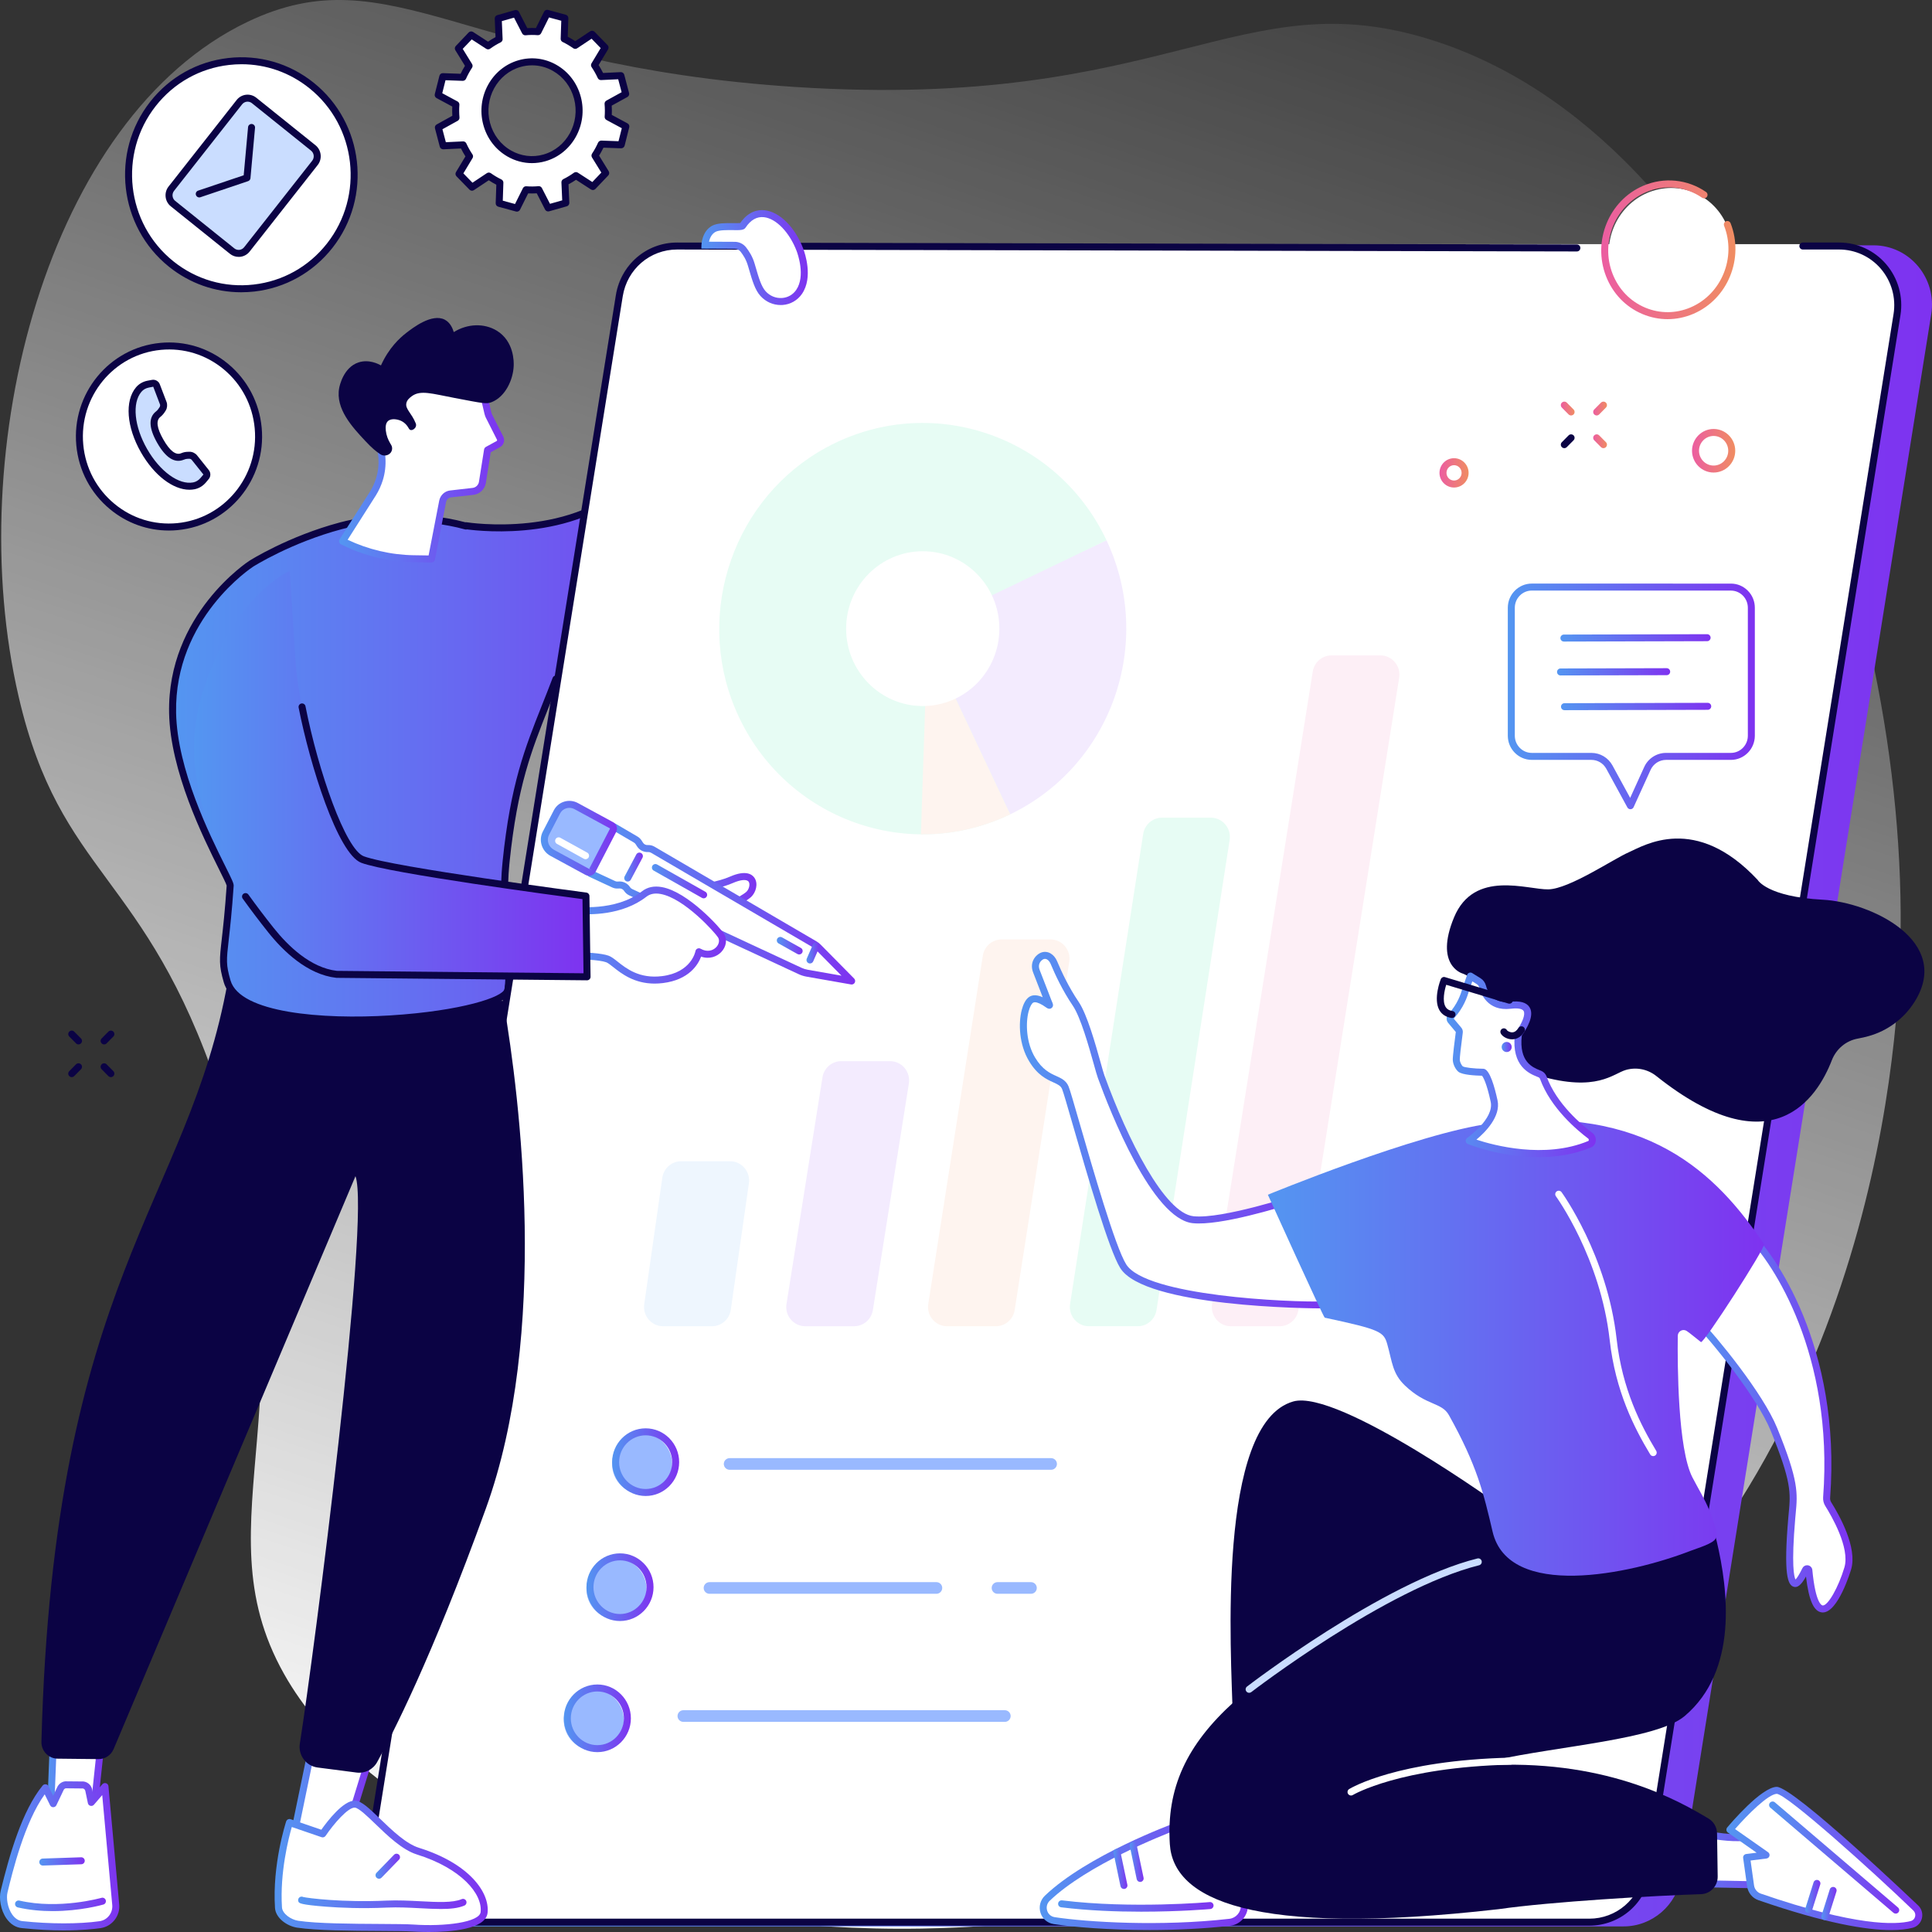 <svg width="257" height="257" viewBox="0 0 257 257" fill="none" xmlns="http://www.w3.org/2000/svg">
<rect x="0" y="0" width="257" height="257" fill="#333333" stroke="none"/>
<path d="M29.026 144.81C19.358 116.055 8.045 116.6 2.491 92.713C-5.167 59.795 6.294 15.618 32.949 2.895C51.982 -6.191 61.997 8.757 105.928 11.578C155.288 14.745 164.885 -2.708 190.366 5.291C231.324 18.145 253.993 78.431 252.789 125.947C252.401 141.256 248.483 196.091 203.634 230.137C147.419 272.81 58.212 259.052 37.773 222.653C26.184 202.017 42.763 185.657 29.026 144.81Z" fill="url(#paint0_linear_674_2400)"/>
<path d="M104.652 32.005H95.939C95.939 32.005 92.883 54.183 84.583 63.513C76.717 72.358 61.996 69.931 61.996 69.931C61.996 69.931 61.99 69.951 61.984 69.978C56.29 68.413 49.796 68.757 45.368 69.935C38.428 71.778 33.416 74.992 33.416 74.992C33.416 74.992 22.705 81.812 22.96 94.827C23.159 104.926 30.679 116.948 30.621 117.809C29.959 127.447 29.218 127.118 30.218 130.552C32.641 138.888 66.959 135.449 67.567 131.629C68.122 128.163 66.527 122.368 67.327 114.572C68.59 102.285 71.098 97.91 73.949 90.331C89.709 89.042 99.889 80.071 103.06 65.664C106.327 50.8 104.652 32.005 104.652 32.005Z" fill="url(#paint1_linear_674_2400)"/>
<path d="M53.722 69.395C50.51 69.395 47.582 69.826 45.49 70.384C38.697 72.19 33.717 75.352 33.669 75.382C33.562 75.451 23.181 82.227 23.425 94.818C23.575 102.378 27.891 111.048 29.966 115.216C30.872 117.032 31.105 117.52 31.083 117.84C30.847 121.308 30.602 123.453 30.425 125.02C30.115 127.743 30.05 128.31 30.664 130.422C31.924 134.752 42.886 135.633 51.894 135.074C61.423 134.481 66.939 132.617 67.108 131.556C67.337 130.113 67.172 128.157 66.983 125.892C66.726 122.818 66.406 118.993 66.865 114.525C67.912 104.318 69.835 99.488 72.059 93.895C72.532 92.711 73.018 91.487 73.515 90.167C73.577 89.999 73.732 89.882 73.912 89.869C89.244 88.614 99.433 79.984 102.604 65.565C105.552 52.166 104.444 35.339 104.224 32.469H96.343C95.877 35.609 92.713 55.073 84.93 63.823C77.499 72.181 63.958 70.669 62.128 70.421C62.044 70.446 61.951 70.449 61.861 70.424C59.16 69.683 56.347 69.395 53.722 69.395ZM47.081 136.156C38.809 136.156 30.95 134.737 29.77 130.681C29.104 128.39 29.188 127.654 29.5 124.916C29.675 123.363 29.916 121.238 30.152 117.81C30.097 117.566 29.628 116.625 29.132 115.63C27.028 111.402 22.646 102.604 22.494 94.837C22.24 81.713 33.056 74.669 33.166 74.601C33.215 74.567 38.319 71.329 45.251 69.486C49.306 68.407 55.791 67.846 61.907 69.476C61.96 69.464 62.016 69.464 62.072 69.472C62.217 69.498 76.636 71.751 84.236 63.207C92.347 54.087 95.45 32.163 95.48 31.94C95.511 31.71 95.706 31.54 95.939 31.54H104.653C104.894 31.54 105.096 31.723 105.118 31.965C105.133 32.151 106.762 51.001 103.513 65.763C100.267 80.523 89.892 89.395 74.281 90.771C73.819 91.992 73.363 93.132 72.926 94.239C70.726 99.767 68.827 104.542 67.79 114.621C67.341 119.001 67.657 122.779 67.912 125.814C68.116 128.236 68.274 130.147 68.025 131.703C67.607 134.338 57.328 135.667 51.95 136.001C50.343 136.102 48.704 136.156 47.081 136.156Z" fill="#0B0344"/>
<path d="M215.962 256.257H61.38C56.58 256.257 52.921 251.899 53.688 247.098L86.935 39.263C87.546 35.439 90.803 32.632 94.624 32.632H249.208C254.008 32.632 257.666 36.984 256.898 41.788L223.653 249.623C223.041 253.446 219.783 256.257 215.962 256.257Z" fill="url(#paint2_linear_674_2400)"/>
<path d="M211.049 255.715H56.467C51.667 255.715 48.01 251.367 48.776 246.574L82.023 39.098C82.634 35.284 85.889 32.479 89.712 32.479H244.296C249.097 32.479 252.755 36.827 251.985 41.621L218.741 249.096C218.13 252.913 214.872 255.715 211.049 255.715Z" fill="white"/>
<path d="M211.407 256.157H56.825C54.42 256.157 52.141 255.104 50.57 253.266C48.976 251.395 48.284 248.926 48.674 246.489L81.922 39.265C82.57 35.206 85.999 32.262 90.069 32.262L209.761 32.52C210.018 32.52 210.226 32.727 210.226 32.985C210.226 33.242 210.018 33.45 209.761 33.45L90.069 33.192C86.457 33.192 83.418 35.807 82.84 39.411L49.593 246.637C49.245 248.804 49.859 251 51.278 252.662C52.671 254.292 54.694 255.228 56.825 255.228H211.407C215.019 255.228 218.06 252.612 218.639 249.008L251.884 41.782C252.232 39.616 251.617 37.419 250.199 35.757C248.806 34.128 246.786 33.192 244.654 33.192H239.82C239.562 33.192 239.355 32.984 239.355 32.727C239.355 32.469 239.562 32.262 239.82 32.262H244.654C247.059 32.262 249.336 33.316 250.907 35.153C252.504 37.026 253.194 39.495 252.803 41.93L219.558 249.156C218.907 253.214 215.478 256.157 211.407 256.157Z" fill="#0B0344"/>
<path d="M174.625 89.336L161.23 173.451C160.982 175.009 162.173 176.421 163.734 176.421H170.215C171.46 176.421 172.524 175.507 172.719 174.265L186.121 90.151C186.369 88.593 185.178 87.179 183.614 87.179H177.132C175.885 87.179 174.823 88.093 174.625 89.336Z" fill="#FDEFF6"/>
<path d="M152.07 110.936L142.346 173.46C142.104 175.016 143.295 176.421 144.853 176.421H151.337C152.588 176.421 153.652 175.504 153.845 174.256L163.572 111.732C163.814 110.176 162.623 108.769 161.065 108.769H154.577C153.33 108.769 152.266 109.689 152.07 110.936Z" fill="#E7FCF4"/>
<path d="M130.738 127.126L123.481 173.457C123.238 175.013 124.43 176.421 125.987 176.421H132.473C133.72 176.421 134.784 175.505 134.977 174.259L142.237 127.927C142.482 126.372 141.29 124.963 139.733 124.963H133.245C131.998 124.963 130.933 125.88 130.738 127.126Z" fill="#FEF4EF"/>
<path d="M109.406 143.315L104.621 173.452C104.372 175.01 105.564 176.421 107.125 176.421H113.607C114.854 176.421 115.915 175.507 116.114 174.264L120.901 144.127C121.147 142.568 119.958 141.157 118.395 141.157H111.909C110.665 141.157 109.601 142.07 109.406 143.315Z" fill="#F3EBFE"/>
<path d="M88.102 156.668L85.697 173.492C85.476 175.038 86.664 176.421 88.21 176.421H94.704C95.964 176.421 97.035 175.486 97.214 174.225L99.622 157.401C99.843 155.855 98.657 154.471 97.112 154.471H90.614C89.351 154.471 88.285 155.406 88.102 156.668Z" fill="#EEF6FE"/>
<path d="M89.407 194.739C89.407 196.968 87.621 198.774 85.415 198.774C83.207 198.774 81.421 196.968 81.421 194.739C81.421 192.51 83.207 190.704 85.415 190.704C87.621 190.704 89.407 192.51 89.407 194.739Z" fill="#99B9FF"/>
<path d="M85.885 190.93C83.94 190.93 82.357 192.531 82.357 194.501C82.357 196.469 83.94 198.071 85.885 198.071C87.831 198.071 89.412 196.469 89.412 194.501C89.412 192.531 87.831 190.93 85.885 190.93ZM85.885 199.001C83.427 199.001 81.426 196.982 81.426 194.501C81.426 192.019 83.427 190 85.885 190C88.346 190 90.343 192.019 90.343 194.501C90.343 196.982 88.346 199.001 85.885 199.001Z" fill="url(#paint3_linear_674_2400)"/>
<path d="M85.998 211.371C85.998 213.6 84.207 215.406 82.001 215.406C79.794 215.406 78.008 213.6 78.008 211.371C78.008 209.141 79.794 207.335 82.001 207.335C84.207 207.335 85.998 209.141 85.998 211.371Z" fill="#99B9FF"/>
<path d="M82.472 207.562C80.527 207.562 78.944 209.163 78.944 211.132C78.944 213.101 80.527 214.702 82.472 214.702C84.417 214.702 86.003 213.101 86.003 211.132C86.003 209.163 84.417 207.562 82.472 207.562ZM82.472 215.632C80.014 215.632 78.013 213.613 78.013 211.132C78.013 208.651 80.014 206.632 82.472 206.632C84.933 206.632 86.934 208.651 86.934 211.132C86.934 213.613 84.933 215.632 82.472 215.632Z" fill="url(#paint4_linear_674_2400)"/>
<path d="M82.984 228.814C82.984 231.043 81.198 232.849 78.991 232.849C76.785 232.849 74.995 231.043 74.995 228.814C74.995 226.584 76.785 224.778 78.991 224.778C81.198 224.778 82.984 226.584 82.984 228.814Z" fill="#99B9FF"/>
<path d="M79.462 225.004C77.516 225.004 75.931 226.606 75.931 228.575C75.931 230.544 77.516 232.145 79.462 232.145C81.408 232.145 82.99 230.544 82.99 228.575C82.99 226.606 81.408 225.004 79.462 225.004ZM79.462 233.075C77.001 233.075 75 231.057 75 228.575C75 226.094 77.001 224.075 79.462 224.075C81.92 224.075 83.921 226.094 83.921 228.575C83.921 231.057 81.92 233.075 79.462 233.075Z" fill="url(#paint5_linear_674_2400)"/>
<path d="M139.82 195.514H97.059C96.631 195.514 96.283 195.167 96.283 194.739C96.283 194.311 96.631 193.965 97.059 193.965H139.82C140.248 193.965 140.596 194.311 140.596 194.739C140.596 195.167 140.248 195.514 139.82 195.514Z" fill="#99B9FF"/>
<path d="M137.142 212.01H132.692C132.264 212.01 131.917 211.663 131.917 211.236C131.917 210.807 132.264 210.461 132.692 210.461H137.142C137.571 210.461 137.917 210.807 137.917 211.236C137.917 211.663 137.571 212.01 137.142 212.01Z" fill="#99B9FF"/>
<path d="M124.563 212.01H94.381C93.954 212.01 93.606 211.663 93.606 211.236C93.606 210.807 93.954 210.461 94.381 210.461H124.563C124.991 210.461 125.338 210.807 125.338 211.236C125.338 211.663 124.991 212.01 124.563 212.01Z" fill="#99B9FF"/>
<path d="M133.665 229.048H90.903C90.475 229.048 90.127 228.7 90.127 228.273C90.127 227.846 90.475 227.498 90.903 227.498H133.665C134.092 227.498 134.44 227.846 134.44 228.273C134.44 228.7 134.092 229.048 133.665 229.048Z" fill="#99B9FF"/>
<path d="M147.19 71.868C153.612 85.512 147.874 101.834 134.375 108.326L121.951 83.6L147.19 71.868Z" fill="#F3EBFE"/>
<path d="M147.189 71.868C140.58 57.84 123.682 52.107 109.961 59.504C97.711 66.111 92.383 81.267 97.767 94.199C103.795 108.683 120.485 115.002 134.374 108.326L123.365 84.954C123.017 84.22 123.328 83.34 124.057 82.99L147.189 71.868Z" fill="#E7FCF4"/>
<path d="M134.375 108.326L123.365 84.954L122.502 110.981C126.484 111.019 130.536 110.171 134.375 108.326Z" fill="#FEF4EF"/>
<path d="M132.938 83.625C132.938 89.311 128.374 93.919 122.748 93.919C117.12 93.919 112.555 89.311 112.555 83.625C112.555 77.938 117.12 73.328 122.748 73.328C128.374 73.328 132.938 77.938 132.938 83.625Z" fill="white"/>
<path d="M87.72 118.567C87.72 118.567 94.012 118.472 97.301 117.034C100.587 115.596 100.537 118.091 99.607 118.969C98.853 119.679 94.31 122.232 90.236 122.529L87.72 118.567Z" fill="white"/>
<path d="M88.552 119.005L90.479 122.042C94.407 121.658 98.67 119.211 99.287 118.63C99.65 118.288 99.805 117.616 99.594 117.298C99.352 116.935 98.546 116.998 97.488 117.46C94.831 118.621 90.385 118.926 88.552 119.005ZM90.236 122.993C90.078 122.993 89.928 122.914 89.842 122.778L87.326 118.815C87.235 118.673 87.229 118.493 87.31 118.345C87.39 118.198 87.546 118.104 87.714 118.102C87.776 118.101 93.95 117.992 97.112 116.609C99.231 115.682 100.062 116.321 100.37 116.785C100.882 117.558 100.553 118.713 99.927 119.306C99.046 120.137 94.357 122.694 90.27 122.992C90.258 122.993 90.248 122.993 90.236 122.993Z" fill="url(#paint6_linear_674_2400)"/>
<path d="M78.541 116.191L81.663 109.98L84.558 111.675C84.719 111.769 84.852 111.899 84.955 112.056L85.135 112.339C85.365 112.695 85.767 112.902 86.181 112.875C86.407 112.861 86.634 112.915 86.833 113.031L108.36 125.615C108.537 125.718 108.698 125.846 108.844 125.993L113.291 130.497L107.358 129.456C107.035 129.399 106.719 129.3 106.421 129.161L83.9 118.684C83.708 118.595 83.543 118.454 83.426 118.277L83.394 118.233C83.165 117.894 82.777 117.699 82.374 117.721L82.171 117.733C81.986 117.742 81.799 117.706 81.628 117.626L78.541 116.191Z" fill="white"/>
<path d="M82.432 117.255C82.966 117.255 83.475 117.524 83.779 117.972L83.81 118.017C83.881 118.124 83.981 118.208 84.098 118.263L106.616 128.738C106.88 128.861 107.156 128.948 107.439 128.997L111.938 129.788L108.512 126.319C108.398 126.201 108.267 126.099 108.124 126.016L86.596 113.432C86.479 113.363 86.342 113.33 86.212 113.339C85.626 113.375 85.063 113.089 84.744 112.589L84.561 112.306C84.502 112.212 84.418 112.133 84.323 112.076L81.855 110.632L79.174 115.971L81.825 117.205C81.926 117.252 82.035 117.274 82.147 117.268L82.348 117.257C82.376 117.256 82.404 117.255 82.432 117.255ZM113.291 130.962C113.265 130.962 113.237 130.96 113.209 130.955L107.276 129.914C106.914 129.85 106.56 129.738 106.226 129.581L83.704 119.105C83.434 118.981 83.205 118.785 83.038 118.538L83.01 118.494C82.869 118.291 82.637 118.172 82.398 118.185L82.197 118.196C81.936 118.211 81.669 118.159 81.431 118.047L78.346 116.613C78.231 116.56 78.145 116.463 78.103 116.344C78.06 116.226 78.07 116.095 78.125 115.982L81.248 109.771C81.306 109.656 81.409 109.57 81.532 109.534C81.654 109.498 81.787 109.514 81.898 109.579L84.794 111.275C85.013 111.404 85.206 111.587 85.346 111.804L85.528 112.087C85.665 112.303 85.904 112.43 86.153 112.411C86.473 112.392 86.789 112.467 87.065 112.629L108.593 125.213C108.806 125.338 109.002 125.489 109.176 125.666L113.623 130.17C113.765 130.314 113.796 130.533 113.703 130.713C113.623 130.868 113.46 130.962 113.291 130.962Z" fill="url(#paint7_linear_674_2400)"/>
<path d="M107.746 128.163C107.684 128.163 107.622 128.151 107.559 128.125C107.326 128.022 107.218 127.748 107.32 127.512L108.139 125.635C108.245 125.399 108.518 125.292 108.754 125.394C108.99 125.497 109.098 125.771 108.993 126.006L108.173 127.885C108.096 128.059 107.925 128.163 107.746 128.163Z" fill="url(#paint8_linear_674_2400)"/>
<path d="M76.658 107.235L81.343 109.782C81.586 109.912 81.675 110.213 81.548 110.458L78.799 115.773C78.672 116.021 78.368 116.116 78.123 115.982L73.447 113.442C72.51 112.932 72.137 111.765 72.618 110.835L74.089 107.997C74.569 107.067 75.721 106.726 76.658 107.235Z" fill="#99B9FF"/>
<path d="M75.736 107.463C75.597 107.463 75.458 107.484 75.321 107.526C74.964 107.635 74.672 107.878 74.501 108.21L73.034 111.048C72.668 111.754 72.954 112.645 73.67 113.034L78.346 115.574L78.799 115.773L78.386 115.559L81.135 110.245C81.145 110.225 81.139 110.2 81.123 110.19L76.435 107.643C76.214 107.525 75.975 107.463 75.736 107.463ZM78.358 116.508C78.201 116.508 78.042 116.469 77.899 116.391L73.223 113.851C72.066 113.221 71.609 111.774 72.206 110.622L73.674 107.784C73.962 107.227 74.449 106.82 75.048 106.637C75.659 106.45 76.311 106.518 76.882 106.828L81.566 109.373C82.026 109.624 82.203 110.206 81.964 110.671L79.211 115.986C79.094 116.218 78.889 116.389 78.638 116.465C78.547 116.494 78.451 116.508 78.358 116.508Z" fill="url(#paint9_linear_674_2400)"/>
<path d="M83.503 117.265C83.428 117.265 83.354 117.249 83.283 117.211C83.056 117.091 82.969 116.81 83.09 116.583L84.641 113.662C84.763 113.434 85.045 113.348 85.272 113.468C85.498 113.589 85.585 113.87 85.465 114.098L83.913 117.019C83.828 117.176 83.667 117.265 83.503 117.265Z" fill="url(#paint10_linear_674_2400)"/>
<path d="M93.602 119.498C93.522 119.498 93.445 119.478 93.373 119.437L86.953 115.808C86.73 115.681 86.652 115.398 86.779 115.174C86.907 114.951 87.189 114.872 87.412 114.998L93.832 118.628C94.055 118.754 94.133 119.039 94.006 119.262C93.922 119.413 93.764 119.498 93.602 119.498Z" fill="url(#paint11_linear_674_2400)"/>
<path d="M106.306 126.967C106.228 126.967 106.151 126.948 106.079 126.908L103.573 125.502C103.348 125.377 103.268 125.094 103.392 124.87C103.519 124.646 103.802 124.566 104.028 124.692L106.533 126.097C106.759 126.223 106.837 126.506 106.712 126.73C106.626 126.881 106.467 126.967 106.306 126.967Z" fill="url(#paint12_linear_674_2400)"/>
<path d="M77.892 114.294C77.815 114.294 77.737 114.274 77.666 114.236L74.089 112.257C73.862 112.133 73.781 111.85 73.906 111.626C74.03 111.401 74.312 111.32 74.539 111.443L78.119 113.422C78.342 113.546 78.423 113.829 78.3 114.054C78.215 114.207 78.057 114.294 77.892 114.294Z" fill="white"/>
<path d="M76.373 121.049C76.373 121.049 81.942 121.845 85.697 118.923C88.89 116.436 95.358 123.553 95.915 124.457C96.699 125.735 94.968 127.745 92.967 126.607C92.967 126.607 92.436 129.778 88.12 130.31C83.8 130.842 81.958 127.991 80.797 127.565C79.639 127.141 76.319 127.118 76.319 127.118L76.373 121.049Z" fill="white"/>
<path d="M76.788 126.66C77.765 126.684 79.999 126.776 80.958 127.13C81.331 127.266 81.7 127.557 82.165 127.926C83.32 128.839 85.061 130.219 88.061 129.848C91.989 129.364 92.504 126.558 92.508 126.53C92.532 126.38 92.629 126.252 92.768 126.187C92.904 126.121 93.066 126.127 93.196 126.202C94.089 126.71 94.847 126.436 95.26 126.011C95.583 125.677 95.79 125.141 95.517 124.7C95.147 124.102 91.058 119.493 87.871 118.918C87.1 118.779 86.481 118.9 85.982 119.288C82.758 121.799 78.35 121.69 76.835 121.565L76.788 126.66ZM87.084 130.84C84.347 130.84 82.65 129.496 81.588 128.655C81.204 128.351 80.868 128.087 80.639 128.002C79.748 127.676 77.216 127.588 76.317 127.582C76.192 127.581 76.075 127.531 75.987 127.443C75.901 127.355 75.854 127.236 75.854 127.113L75.907 121.045C75.91 120.911 75.969 120.784 76.069 120.697C76.17 120.609 76.304 120.569 76.438 120.589C76.494 120.597 81.859 121.318 85.409 118.556C86.119 118.003 87.002 117.816 88.039 118.003C91.539 118.634 95.861 123.486 96.311 124.212C96.77 124.963 96.619 125.946 95.929 126.657C95.386 127.218 94.4 127.653 93.262 127.252C92.883 128.273 91.692 130.339 88.176 130.771C87.794 130.818 87.432 130.84 87.084 130.84Z" fill="url(#paint13_linear_674_2400)"/>
<path d="M38.546 75.938C38.546 75.938 30.918 79.169 26.894 92.33C24.67 99.595 25.078 109.953 36.038 123.722C38.229 126.477 41.307 129.216 44.785 129.611L78.091 129.938L77.942 119.194C77.942 119.194 52.115 115.812 48.23 114.341C44.791 113.037 39.811 96.073 39.293 87.747L38.546 75.938Z" fill="url(#paint14_linear_674_2400)"/>
<path d="M78.091 130.403H78.088L44.779 130.076C44.764 130.076 44.748 130.075 44.732 130.073C40.882 129.635 37.683 126.535 35.672 124.011C34.49 122.527 33.351 121.022 32.284 119.537C32.135 119.329 32.181 119.039 32.39 118.89C32.6 118.74 32.889 118.787 33.04 118.995C34.099 120.467 35.228 121.96 36.401 123.433C38.297 125.814 41.291 128.735 44.813 129.147L77.62 129.468L77.483 119.602C74.083 119.153 51.735 116.165 48.065 114.775C44.919 113.583 41.227 101.75 39.725 94.127C39.675 93.876 39.839 93.631 40.091 93.581C40.342 93.532 40.587 93.696 40.636 93.947C42.353 102.648 45.961 112.984 48.397 113.906C52.182 115.341 77.747 118.699 78.004 118.733C78.234 118.763 78.405 118.956 78.408 119.186L78.557 129.931C78.56 130.057 78.511 130.176 78.42 130.266C78.334 130.353 78.215 130.403 78.091 130.403Z" fill="#0B0344"/>
<path d="M106.405 33.23C106.793 34.245 107.553 36.984 106.303 38.822C105.18 40.468 102.833 40.533 101.502 39.054C100.804 38.28 100.466 37.012 99.942 35.224C99.688 34.348 99.302 33.744 98.881 33.198C98.608 32.842 98.183 32.634 97.735 32.632L93.773 32.612C93.773 32.612 93.805 31.057 94.959 30.433C95.967 29.889 98.58 30.338 98.781 30.028C101.065 26.57 104.848 29.132 106.405 33.23Z" fill="white"/>
<path d="M94.31 32.151L97.739 32.167C98.334 32.169 98.887 32.442 99.25 32.912C99.647 33.427 100.094 34.088 100.389 35.095L100.482 35.413C100.935 36.972 101.264 38.097 101.847 38.745C102.411 39.371 103.207 39.696 104.026 39.64C104.794 39.591 105.484 39.197 105.918 38.559C107.177 36.712 106.099 33.728 105.971 33.393C105.031 30.92 103.243 29.068 101.627 28.891C100.677 28.786 99.852 29.257 99.173 30.286C98.942 30.63 98.465 30.623 97.51 30.61C96.725 30.602 95.651 30.588 95.179 30.843C94.636 31.138 94.407 31.73 94.31 32.151ZM103.845 40.576C102.827 40.576 101.856 40.146 101.156 39.368C100.429 38.559 100.076 37.35 99.589 35.673L99.495 35.355C99.244 34.497 98.859 33.927 98.515 33.48C98.326 33.238 98.04 33.099 97.733 33.096L93.299 33.075L93.308 32.603C93.311 32.529 93.361 30.769 94.736 30.026C95.421 29.656 96.585 29.672 97.518 29.68C97.844 29.688 98.276 29.69 98.469 29.666C99.557 28.089 100.838 27.868 101.729 27.968C103.708 28.184 105.763 30.232 106.843 33.065C107.079 33.685 108.18 36.892 106.688 39.082C106.091 39.956 105.146 40.498 104.09 40.57C104.007 40.576 103.927 40.576 103.845 40.576Z" fill="url(#paint15_linear_674_2400)"/>
<path d="M41.573 232.119L39.144 243.86L45.502 245.675L49.014 234.242L41.573 232.119Z" fill="white"/>
<path d="M39.687 243.532L45.189 245.102L48.431 234.558L41.927 232.702L39.687 243.532ZM45.502 246.14C45.459 246.14 45.416 246.134 45.372 246.121L39.017 244.308C38.784 244.242 38.641 244.006 38.689 243.767L41.117 232.024C41.143 231.897 41.221 231.787 41.332 231.72C41.444 231.654 41.577 231.636 41.7 231.671L49.145 233.795C49.263 233.829 49.366 233.91 49.424 234.019C49.483 234.129 49.499 234.259 49.461 234.379L45.945 245.81C45.883 246.01 45.7 246.14 45.502 246.14Z" fill="url(#paint16_linear_674_2400)"/>
<path d="M37.044 253.76C37.115 254.887 38.486 255.794 39.594 255.963C43.449 256.551 52.509 256.303 54.969 256.473C58.165 256.696 64.162 256.455 64.395 254.404C64.678 251.898 62 248.246 55.592 246.245C52.278 245.21 48.773 240.082 47.222 239.99C45.67 239.9 42.924 243.949 42.924 243.949L38.508 242.436C38.508 242.436 36.68 248.027 37.044 253.76Z" fill="white"/>
<path d="M38.816 243.032C38.403 244.464 37.211 249.08 37.51 253.728C37.562 254.565 38.691 255.355 39.666 255.504C42.154 255.882 46.806 255.909 50.544 255.929C52.471 255.941 54.138 255.949 55.003 256.009C59.192 256.3 63.778 255.705 63.934 254.351C64.203 251.944 61.38 248.539 55.453 246.688C53.514 246.083 51.538 244.177 49.951 242.645C48.903 241.633 47.715 240.486 47.194 240.455C46.303 240.402 44.388 242.618 43.312 244.21C43.194 244.383 42.974 244.457 42.775 244.389L38.816 243.032ZM57.066 257C55.906 257 55.049 256.944 54.938 256.938C54.104 256.879 52.453 256.87 50.538 256.858C46.771 256.839 42.08 256.811 39.523 256.421C38.176 256.217 36.665 255.15 36.579 253.787C36.213 248.034 37.991 242.523 38.065 242.292C38.105 242.172 38.188 242.075 38.301 242.019C38.413 241.964 38.542 241.955 38.661 241.995L42.744 243.396C43.517 242.301 45.688 239.44 47.25 239.527C48.111 239.578 49.154 240.584 50.597 241.977C52.115 243.44 54.001 245.261 55.733 245.801C62.438 247.895 65.163 251.755 64.858 254.457C64.606 256.662 59.912 257 57.066 257Z" fill="url(#paint17_linear_674_2400)"/>
<path d="M58.643 253.939C57.796 253.939 56.868 253.893 55.888 253.839C54.436 253.762 52.937 253.684 51.466 253.752C48.099 253.907 45.223 253.774 43.401 253.635C39.954 253.369 39.825 253.16 39.727 253.013C39.638 252.87 39.632 252.689 39.712 252.541C39.831 252.318 40.103 252.231 40.33 252.343C40.931 252.492 45.573 253.093 51.423 252.823C52.94 252.755 54.464 252.836 55.938 252.91C58.144 253.027 60.226 253.136 61.408 252.631C61.643 252.528 61.917 252.637 62.019 252.872C62.118 253.108 62.01 253.381 61.774 253.484C60.954 253.837 59.884 253.939 58.643 253.939Z" fill="url(#paint18_linear_674_2400)"/>
<path d="M50.42 249.913C50.303 249.913 50.188 249.869 50.094 249.782C49.911 249.603 49.905 249.309 50.084 249.125L52.412 246.726C52.592 246.542 52.884 246.537 53.07 246.715C53.253 246.894 53.259 247.188 53.08 247.372L50.755 249.771C50.663 249.865 50.541 249.913 50.42 249.913Z" fill="url(#paint19_linear_674_2400)"/>
<path d="M7.101 231.56L6.779 239.751L12.45 241.131L13.462 231.618L7.101 231.56Z" fill="white"/>
<path d="M7.256 239.389L12.044 240.553L12.943 232.078L7.547 232.028L7.256 239.389ZM12.45 241.596C12.414 241.596 12.376 241.591 12.342 241.582L6.666 240.202C6.453 240.149 6.304 239.953 6.313 239.731L6.636 231.541C6.644 231.292 6.853 231.095 7.101 231.095H7.104L13.464 231.153C13.598 231.154 13.723 231.21 13.81 231.308C13.896 231.406 13.94 231.537 13.924 231.666L12.913 241.179C12.9 241.314 12.829 241.433 12.717 241.511C12.639 241.567 12.547 241.596 12.45 241.596Z" fill="url(#paint20_linear_674_2400)"/>
<path d="M13.316 256.024C11.042 256.346 7.33 256.483 2.937 256.018C0.967 255.81 0.2 253.049 0.545 251.629C1.51 247.671 3.185 241.289 6.034 237.81L7.08 239.935L8.07 237.862C8.203 237.619 8.444 237.455 8.718 237.419L10.849 237.441C11.296 237.383 11.712 237.683 11.805 238.129L12.146 239.765L13.965 237.652L15.382 253.263C15.559 254.602 14.638 255.836 13.316 256.024Z" fill="white"/>
<path d="M5.946 238.688C3.266 242.425 1.689 248.894 0.997 251.739C0.814 252.485 1.001 253.79 1.628 254.68C2 255.206 2.455 255.5 2.986 255.556C6.688 255.947 10.523 255.949 13.251 255.562C14.315 255.411 15.063 254.407 14.924 253.325L13.598 238.788L12.497 240.069C12.382 240.204 12.202 240.259 12.028 240.216C11.857 240.172 11.724 240.034 11.69 239.86L11.348 238.223C11.306 238.016 11.11 237.876 10.908 237.902C10.886 237.905 10.865 237.907 10.843 237.906L8.752 237.885C8.637 237.907 8.535 237.982 8.476 238.086L7.501 240.135C7.424 240.296 7.262 240.398 7.082 240.4C7.082 240.4 7.082 240.4 7.079 240.4C6.902 240.4 6.741 240.299 6.664 240.139L5.946 238.688ZM13.316 256.024H13.319H13.316ZM8.464 256.787C6.899 256.787 5.029 256.706 2.887 256.48C2.089 256.396 1.391 255.959 0.868 255.216C0.051 254.056 -0.141 252.479 0.092 251.519C1.252 246.756 2.934 240.86 5.673 237.516C5.773 237.394 5.928 237.331 6.087 237.348C6.244 237.366 6.381 237.463 6.453 237.606L7.073 238.868L7.647 237.663C7.865 237.267 8.237 237.013 8.659 236.959C8.677 236.956 8.699 236.956 8.721 236.956L10.825 236.975C11.495 236.91 12.122 237.366 12.261 238.034L12.406 238.746L13.611 237.349C13.732 237.208 13.928 237.153 14.107 237.209C14.284 237.266 14.411 237.424 14.427 237.609L15.848 253.223C16.052 254.791 14.948 256.259 13.381 256.483C12.569 256.601 10.88 256.787 8.464 256.787Z" fill="url(#paint21_linear_674_2400)"/>
<path d="M6.996 254.221C5.53 254.221 3.945 254.09 2.363 253.728C2.115 253.669 1.956 253.418 2.015 253.17C2.071 252.92 2.322 252.765 2.574 252.82C7.883 254.044 13.437 252.47 13.492 252.455C13.741 252.383 13.999 252.526 14.07 252.773C14.141 253.019 13.999 253.279 13.751 253.347C13.583 253.396 10.669 254.221 6.996 254.221Z" fill="url(#paint22_linear_674_2400)"/>
<path d="M5.693 248.16C5.444 248.16 5.236 247.963 5.23 247.711C5.22 247.454 5.423 247.239 5.68 247.23L10.793 247.061C11.045 247.05 11.265 247.253 11.274 247.509C11.28 247.765 11.082 247.981 10.825 247.989L5.711 248.16C5.705 248.16 5.699 248.16 5.693 248.16Z" fill="url(#paint23_linear_674_2400)"/>
<path d="M67.011 133.46C69.165 146.152 73.077 177.345 64.628 200.678C57.358 220.757 52.17 230.758 50.175 234.388C49.632 235.381 48.543 235.935 47.429 235.79L42.247 235.118C40.712 234.919 39.644 233.478 39.886 231.932C41.778 219.985 49.288 161.833 47.286 156.457L15.107 232.684C14.759 233.493 13.965 234.012 13.092 234.002L7.656 233.942C6.447 233.928 5.481 232.912 5.512 231.689C7.117 169.991 25.042 160.064 30.295 130.566C30.307 130.496 32.014 132.571 32.079 132.608C37.339 135.678 39.97 135.438 48.037 135.883C56.763 136.363 64.87 133.045 66.782 133.135C66.927 133.141 66.987 133.313 67.011 133.46Z" fill="#0B0344"/>
<path d="M57.398 74.359L58.885 66.671C58.991 66.157 59.415 65.767 59.934 65.708L62.925 65.364C63.561 65.289 64.073 64.796 64.175 64.155L64.852 59.87C64.852 59.864 64.855 59.858 64.861 59.854L66.282 59.077C66.565 58.924 66.673 58.568 66.527 58.28L65.032 55.33C64.74 54.753 64.34 51.513 63.701 51.543C63.701 51.543 52.94 47.766 49.772 52.268C48.934 53.462 48.841 55.035 49.408 56.38L50.134 58.098C50.886 59.882 51.053 61.886 50.48 63.74C50.275 64.4 49.986 65.035 49.617 65.634L45.573 71.989C48.513 73.477 51.745 74.273 55.031 74.323L57.398 74.359Z" fill="white"/>
<path d="M46.243 71.8C48.984 73.101 52.012 73.814 55.037 73.858L57.014 73.888L58.428 66.584C58.577 65.863 59.16 65.326 59.88 65.243L62.872 64.902C63.301 64.852 63.647 64.514 63.713 64.085L64.393 59.795C64.415 59.653 64.513 59.514 64.64 59.445L66.058 58.67C66.121 58.636 66.145 58.555 66.111 58.491L64.616 55.537C64.498 55.305 64.401 54.893 64.244 54.18C64.104 53.557 63.822 52.29 63.595 51.995C63.579 51.992 63.561 51.986 63.545 51.98C63.443 51.946 53.079 48.373 50.154 52.534C49.436 53.557 49.316 54.961 49.837 56.201L50.563 57.917C51.385 59.866 51.512 61.983 50.923 63.876C50.705 64.58 50.398 65.253 50.014 65.878L46.243 71.8ZM57.398 74.824C57.395 74.824 57.392 74.824 57.392 74.824L55.021 74.787C51.685 74.738 48.347 73.914 45.362 72.404C45.245 72.345 45.161 72.24 45.123 72.112C45.09 71.987 45.111 71.85 45.179 71.741L49.225 65.386C49.567 64.83 49.84 64.23 50.036 63.6C50.559 61.915 50.442 60.025 49.704 58.277L48.98 56.56C48.335 55.029 48.493 53.281 49.394 52.002C52.624 47.407 62.772 50.734 63.787 51.082C64.482 51.149 64.765 52.244 65.153 53.978C65.252 54.425 65.376 54.979 65.447 55.118L66.943 58.07C67.204 58.587 67.011 59.21 66.505 59.485L65.276 60.158L64.634 64.226C64.501 65.072 63.818 65.726 62.977 65.825L59.986 66.166C59.667 66.204 59.406 66.445 59.341 66.767L57.855 74.446C57.811 74.666 57.622 74.824 57.398 74.824Z" fill="url(#paint24_linear_674_2400)"/>
<path d="M55.307 56.324C54.755 54.939 53.893 54.421 54.054 53.635C54.15 53.161 54.559 52.864 54.792 52.693C55.944 51.853 57.458 52.367 60.495 52.943C64.272 53.66 64.703 53.774 65.413 53.489C67.225 52.77 68.256 50.524 68.333 48.676C68.355 48.16 68.401 45.407 66.084 43.988C64.411 42.965 62.174 43.043 60.362 44.177C60.204 43.645 59.874 42.892 59.158 42.522C57.451 41.642 54.91 43.613 54.02 44.301C53.195 44.94 51.729 46.269 50.677 48.609C50.343 48.42 49.083 47.763 47.709 48.203C45.667 48.863 45.164 51.376 45.12 51.614C44.608 54.394 46.876 56.821 48.586 58.652C49.529 59.659 50.026 60.046 50.581 60.418C50.907 60.638 51.333 60.654 51.677 60.462C51.683 60.458 51.689 60.456 51.695 60.452C52.149 60.201 52.3 59.615 52.028 59.172L51.94 59.03C51.615 58.499 51.391 57.905 51.323 57.282C51.267 56.787 51.307 56.266 51.624 55.999C52.133 55.569 53.002 55.853 53.126 55.893C53.762 56.102 54.162 56.578 54.408 57.031C54.671 57.514 55.552 56.938 55.307 56.324Z" fill="#0B0344"/>
<path d="M222.623 242.852C222.623 242.852 229.505 245.244 233.521 244.182C233.521 244.182 238.519 248.523 238.454 250.818L220.969 250.479L222.623 242.852Z" fill="white"/>
<path d="M221.547 250.026L237.929 250.342C237.489 248.631 234.718 245.87 233.396 244.691C229.877 245.49 224.608 243.976 222.967 243.455L221.547 250.026ZM238.907 251.291L220.395 250.933L222.279 242.241L222.775 242.413C222.844 242.437 229.571 244.748 233.402 243.732L233.641 243.669L233.827 243.831C234.355 244.29 238.987 248.386 238.919 250.831L238.907 251.291Z" fill="url(#paint25_linear_674_2400)"/>
<path d="M230.116 243.393C230.116 243.393 234.43 238.244 236.341 238.155C237.951 238.08 250.766 249.876 254.846 253.812C255.569 254.506 255.261 255.748 254.294 255.993C251.896 256.604 246.404 256.588 234.076 252.334C233.433 252.113 232.964 251.546 232.869 250.865L232.338 247.089L234.926 246.764L230.116 243.393Z" fill="white"/>
<path d="M232.865 247.492L233.328 250.801C233.402 251.31 233.744 251.73 234.227 251.895C246.887 256.263 252.162 256.056 254.179 255.544C254.458 255.472 254.672 255.256 254.75 254.968C254.831 254.667 254.744 254.36 254.523 254.147C248.916 248.737 237.756 238.734 236.35 238.619C235.199 238.673 232.475 241.376 230.802 243.305L235.192 246.384C235.351 246.493 235.425 246.689 235.379 246.876C235.333 247.062 235.174 247.201 234.985 247.225L232.865 247.492ZM251.563 256.743C248.278 256.743 242.854 255.857 233.923 252.773C233.107 252.495 232.527 251.786 232.407 250.931L231.878 247.154C231.86 247.031 231.894 246.906 231.969 246.807C232.043 246.709 232.158 246.644 232.28 246.627L233.672 246.453L229.849 243.773C229.744 243.698 229.672 243.582 229.654 243.454C229.639 243.324 229.676 243.193 229.76 243.094C230.215 242.552 234.261 237.787 236.319 237.691C236.325 237.691 236.331 237.691 236.341 237.691C238.619 237.691 255.004 253.319 255.169 253.477C255.631 253.921 255.814 254.584 255.649 255.21C255.486 255.826 255.02 256.288 254.408 256.443C253.708 256.622 252.783 256.743 251.563 256.743Z" fill="url(#paint26_linear_674_2400)"/>
<path d="M242.748 255.417C242.702 255.417 242.655 255.411 242.609 255.395C242.364 255.317 242.227 255.057 242.304 254.813L243.403 251.33C243.48 251.086 243.738 250.949 243.986 251.026C244.232 251.104 244.367 251.365 244.29 251.61L243.192 255.091C243.13 255.29 242.947 255.417 242.748 255.417Z" fill="url(#paint27_linear_674_2400)"/>
<path d="M240.592 254.481C240.545 254.481 240.498 254.475 240.452 254.459C240.206 254.385 240.071 254.122 240.148 253.877L241.246 250.397C241.32 250.152 241.584 250.016 241.829 250.093C242.074 250.171 242.211 250.431 242.134 250.675L241.035 254.155C240.974 254.358 240.791 254.481 240.592 254.481Z" fill="url(#paint28_linear_674_2400)"/>
<path d="M252.174 254.555C252.067 254.555 251.961 254.519 251.87 254.444L235.494 240.46C235.298 240.294 235.274 240 235.441 239.805C235.608 239.61 235.904 239.586 236.099 239.753L252.476 253.738C252.671 253.905 252.696 254.199 252.528 254.391C252.435 254.499 252.305 254.555 252.174 254.555Z" fill="url(#paint29_linear_674_2400)"/>
<path d="M165.533 253.474C165.518 251.839 165.491 249.248 165.443 245.923L160.562 246.617L156.523 242.912C156.523 242.912 144.934 247.146 139.321 252.498C138.275 253.496 138.806 255.268 140.226 255.484C144.509 256.139 154.418 256.753 163.582 255.708C164.701 255.581 165.543 254.614 165.533 253.474Z" fill="white"/>
<path d="M156.42 243.448C154.667 244.115 144.654 248.055 139.643 252.836C139.274 253.186 139.146 253.684 139.299 254.167C139.444 254.632 139.82 254.952 140.298 255.027C144.626 255.687 154.384 256.291 163.529 255.246C164.413 255.144 165.077 254.385 165.067 253.48C165.055 251.932 165.027 249.528 164.984 246.457L160.628 247.077C160.491 247.097 160.351 247.052 160.246 246.959L156.42 243.448ZM152.91 256.737C147.543 256.737 142.826 256.352 140.155 255.943C139.333 255.82 138.663 255.244 138.411 254.447C138.154 253.629 138.38 252.755 139.001 252.163C144.616 246.804 155.886 242.65 156.365 242.476C156.528 242.416 156.709 242.453 156.839 242.57L160.715 246.125L165.378 245.463C165.508 245.444 165.642 245.482 165.744 245.569C165.847 245.657 165.906 245.783 165.908 245.916C165.956 249.242 165.984 251.835 165.998 253.47C166.011 254.853 164.993 256.015 163.635 256.17C160.035 256.579 156.339 256.737 152.91 256.737Z" fill="url(#paint30_linear_674_2400)"/>
<path d="M151.8 254.298C148.536 254.298 144.772 254.161 141.161 253.716C140.906 253.682 140.723 253.452 140.757 253.195C140.788 252.941 141.02 252.761 141.275 252.792C150.534 253.935 160.82 253.027 160.922 253.019C161.174 252.993 161.403 253.182 161.429 253.44C161.449 253.694 161.26 253.921 161.006 253.945C160.942 253.951 157 254.298 151.8 254.298Z" fill="url(#paint31_linear_674_2400)"/>
<path d="M149.507 251.276C149.29 251.276 149.097 251.126 149.051 250.906L148.129 246.505C148.077 246.253 148.238 246.006 148.489 245.954C148.737 245.902 148.986 246.062 149.038 246.314L149.963 250.715C150.016 250.966 149.855 251.213 149.603 251.266C149.569 251.272 149.538 251.276 149.507 251.276Z" fill="url(#paint32_linear_674_2400)"/>
<path d="M151.663 250.341C151.446 250.341 151.254 250.191 151.208 249.972L150.286 245.571C150.233 245.319 150.394 245.073 150.646 245.02C150.894 244.969 151.146 245.129 151.195 245.381L152.12 249.782C152.172 250.033 152.011 250.279 151.76 250.331C151.729 250.339 151.695 250.341 151.663 250.341Z" fill="url(#paint33_linear_674_2400)"/>
<path d="M200.235 200.786C200 200.586 178.029 184.723 172.031 186.427C161.779 189.339 163.774 220.134 163.989 228.277C164.192 236.208 201.468 212.403 202.616 210.314C203.751 208.251 204.446 204.352 200.235 200.786Z" fill="#0B0344"/>
<path d="M164.327 226.226C164.292 226.256 164.258 226.287 164.228 226.316C157.798 232.114 155.154 237.882 155.613 245.303C156.061 252.56 166.275 257.741 199.342 253.964C206.296 252.959 220.24 252.157 226.272 251.967C227.522 251.927 228.509 250.883 228.491 249.62L228.407 243.874C228.394 243.065 227.966 242.322 227.274 241.911C223.626 239.74 214.212 234.193 198.7 234.791C198.185 234.811 198.272 234.267 198.775 234.156C207.286 232.265 220.429 231.385 224.103 228.271C231.222 222.24 229.899 211.539 228.36 205.011C223.861 185.957 195.786 205.849 195.591 205.897C195.591 205.897 195.594 205.896 195.591 205.897C195.535 205.93 191.79 208.126 186.851 211.141L164.327 226.226Z" fill="#0B0344"/>
<path d="M179.72 238.844C179.561 238.844 179.41 238.764 179.319 238.621C179.186 238.402 179.255 238.117 179.474 237.983C179.729 237.827 185.888 234.162 200.921 233.807C200.925 233.806 200.927 233.806 200.931 233.806C201.182 233.806 201.39 234.008 201.396 234.261C201.403 234.517 201.201 234.73 200.943 234.736C186.202 235.084 180.021 238.739 179.959 238.776C179.884 238.822 179.8 238.844 179.72 238.844Z" fill="white"/>
<path d="M166.166 225.183C166.026 225.183 165.89 225.121 165.797 225.002C165.638 224.8 165.676 224.507 165.88 224.35C166.061 224.212 183.989 210.439 196.531 207.311C196.782 207.25 197.034 207.401 197.096 207.65C197.158 207.9 197.005 208.153 196.758 208.214C184.402 211.295 166.628 224.948 166.451 225.086C166.364 225.151 166.266 225.183 166.166 225.183Z" fill="#CADDFF"/>
<path d="M232.4 163.958C235.044 166.294 244.536 178.55 242.984 199.194C242.959 199.507 243.034 199.822 243.201 200.088C244.045 201.428 246.621 205.85 245.795 208.628C244.839 211.843 241.569 218.839 240.616 208.89C240.594 208.654 240.278 208.597 240.176 208.811C239.779 209.64 239.142 210.783 238.724 210.628C237.737 210.262 238.082 205.021 238.348 201.928C238.615 198.836 239.025 197.613 235.971 190.133C234.088 185.526 227.86 177.906 225.503 175.532C225.503 175.532 232.111 163.704 232.4 163.958Z" fill="white"/>
<path d="M240.381 208.213C240.425 208.213 240.465 208.217 240.508 208.224C240.819 208.278 241.051 208.529 241.082 208.846C241.511 213.343 242.357 213.554 242.454 213.563C243.148 213.624 244.554 211.168 245.348 208.496C246.121 205.899 243.598 201.594 242.807 200.335C242.587 199.986 242.488 199.579 242.519 199.159C243.946 180.17 235.828 167.932 232.421 164.614C231.447 165.994 228.199 171.671 226.08 175.456C228.416 177.899 234.498 185.298 236.403 189.958C239.276 196.994 239.124 198.623 238.87 201.318C238.851 201.526 238.832 201.742 238.81 201.968C238.271 208.255 238.653 209.756 238.842 210.111C239.009 209.948 239.323 209.513 239.757 208.61C239.874 208.363 240.117 208.213 240.381 208.213ZM242.472 214.494C242.438 214.494 242.4 214.492 242.364 214.488C241.278 214.383 240.614 212.902 240.238 209.714C239.605 210.853 239.09 211.26 238.559 211.064C237.824 210.79 237.231 209.49 237.885 201.888C237.905 201.661 237.923 201.443 237.945 201.232C238.19 198.59 238.327 197.135 235.54 190.309C233.74 185.904 227.749 178.452 225.173 175.86L224.925 175.611L225.096 175.306C231.631 163.612 232.037 163.543 232.304 163.497L232.524 163.459L232.707 163.611C235.971 166.492 244.952 179.22 243.45 199.228C243.43 199.448 243.484 199.661 243.595 199.841C244.678 201.56 247.102 205.871 246.242 208.761C246.171 208.999 244.514 214.494 242.472 214.494Z" fill="url(#paint34_linear_674_2400)"/>
<path d="M172.409 159.442C172.409 159.442 162.712 162.656 158.722 162.25C153.109 161.68 146.904 144.398 146.472 143.211C146.038 142.022 144.549 135.662 143.093 133.521C141.728 131.508 140.745 129.377 140.195 128.059C139.864 127.264 139.24 126.958 138.703 127.136C138.228 127.292 137.4 128.042 137.877 129.23C138.426 130.605 138.945 131.993 139.405 133.171C139.55 133.541 139.765 133.878 139.451 133.65C138.721 133.119 137.806 132.631 137.205 132.973C136.081 133.612 135.473 137.909 137.291 140.925C139.109 143.942 141.108 143.233 141.716 144.696C142.321 146.158 147.351 165.154 149.417 168.441C152.389 173.165 173.154 173.675 176.273 173.584C179.39 173.492 172.409 159.442 172.409 159.442Z" fill="white"/>
<path d="M137.67 133.322C137.577 133.322 137.499 133.341 137.434 133.376C137.273 133.469 137.014 133.834 136.825 134.557C136.413 136.132 136.507 138.722 137.692 140.684C138.663 142.299 139.683 142.762 140.505 143.133C141.179 143.44 141.818 143.728 142.144 144.518C142.331 144.964 142.84 146.734 143.615 149.413C145.396 155.583 148.375 165.911 149.811 168.192C152.451 172.392 171.407 173.262 176.26 173.119C176.391 173.115 176.44 173.072 176.484 172.998C177.315 171.616 174.348 164.453 172.17 160.008C170.296 160.61 162.303 163.081 158.676 162.713C153.271 162.164 147.649 147.812 146.056 143.427L146.035 143.369C145.917 143.05 145.744 142.43 145.505 141.574C144.849 139.233 143.751 135.315 142.709 133.781C141.358 131.792 140.363 129.669 139.767 128.237C139.554 127.731 139.184 127.465 138.848 127.576C138.703 127.625 138.436 127.806 138.293 128.111C138.163 128.39 138.17 128.708 138.309 129.058C138.657 129.925 138.985 130.784 139.305 131.616C139.488 132.099 139.668 132.565 139.839 133.002C139.87 133.083 139.904 133.161 139.934 133.232C140.047 133.486 140.202 133.834 139.894 134.083C139.755 134.195 139.519 134.275 139.174 134.026C138.551 133.571 138.014 133.322 137.67 133.322ZM176.136 174.049C174.109 174.049 152.281 173.868 149.023 168.688C147.518 166.294 144.63 156.291 142.718 149.671C142.011 147.213 141.449 145.271 141.284 144.874C141.105 144.443 140.763 144.271 140.121 143.979C139.23 143.578 138.014 143.026 136.894 141.165C135.562 138.96 135.448 136.138 135.922 134.321C136.087 133.702 136.401 132.895 136.974 132.568C137.43 132.309 138.011 132.339 138.706 132.66C138.619 132.428 138.526 132.191 138.433 131.947C138.116 131.119 137.79 130.264 137.446 129.403C137.145 128.658 137.282 128.077 137.45 127.719C137.716 127.144 138.213 126.808 138.557 126.694C139.369 126.425 140.223 126.913 140.626 127.88C141.207 129.272 142.172 131.335 143.478 133.259C144.608 134.918 145.73 138.928 146.401 141.324C146.627 142.129 146.804 142.765 146.91 143.051L146.931 143.11C149.973 151.481 154.9 161.394 158.77 161.788C162.613 162.18 172.168 159.033 172.263 159.001L172.648 158.874L172.825 159.235C173.809 161.215 178.646 171.204 177.281 173.476C177.067 173.838 176.723 174.035 176.287 174.048C176.275 174.049 176.226 174.049 176.136 174.049Z" fill="url(#paint35_linear_674_2400)"/>
<path d="M226.265 178.525C225.828 178.196 224.664 177.217 224.336 177.028C223.827 176.731 223.19 177.102 223.182 177.696C223.135 181.575 223.184 192.767 225.133 196.532C225.955 198.117 226.734 199.343 227.333 200.804C228.373 203.34 228.485 203.975 228.218 204.646C227.948 205.326 225.776 205.947 224.891 206.292C216.768 209.449 200.673 212.807 198.548 203.746C197.345 198.602 196.484 194.964 192.748 188.26C191.768 186.496 189.757 187.042 186.887 184.303C185.224 182.716 185.208 181.199 184.545 178.836C184.073 177.169 183.688 176.876 176.22 175.281C176.049 175.246 168.655 158.926 168.655 158.926C168.655 158.926 188.619 150.697 198.306 149.453C219.023 146.791 228.357 156.096 234.659 165.514C234.907 165.886 226.613 178.784 226.265 178.525Z" fill="url(#paint36_linear_674_2400)"/>
<path d="M219.914 193.696C219.755 193.696 219.6 193.616 219.514 193.472C217.406 189.973 214.89 185.081 214.124 178.242C212.901 167.323 207.031 159.213 206.972 159.133C206.82 158.926 206.864 158.635 207.071 158.483C207.28 158.332 207.571 158.377 207.723 158.584C207.782 158.666 213.798 166.976 215.049 178.138C215.797 184.799 218.254 189.575 220.312 192.993C220.445 193.212 220.374 193.497 220.153 193.631C220.079 193.675 219.995 193.696 219.914 193.696Z" fill="white"/>
<path d="M194.514 129.485C194.514 129.485 190.779 128.397 193.422 122.03C196.084 115.62 203.19 118.367 205.97 118.305C208.75 118.245 214.602 114.277 216.653 113.377C218.701 112.478 225.518 108.18 233.809 117.046C233.809 117.046 235.047 119.292 242.466 119.683C248.92 120.023 259.669 125.211 254.728 133.19C253.304 135.492 251.102 137.112 248.598 137.818C248.141 137.946 247.647 138.064 247.116 138.159C245.578 138.439 244.266 139.516 243.669 141.052C241.73 146.054 235.761 155.414 220.342 143.148C219.182 142.222 217.687 141.926 216.29 142.323C214.574 142.812 212.43 145.304 204.804 143.118C199.904 141.713 199.097 136.044 198.132 133.384C196.999 130.264 194.514 129.485 194.514 129.485Z" fill="#0B0344"/>
<path d="M195.597 129.84C195.597 129.84 195.203 131.004 195.02 131.514C194.849 131.998 194.492 133.617 193.007 135.219C192.863 135.372 192.86 135.61 192.997 135.77L194.029 137.003C194.101 137.089 194.135 137.198 194.12 137.31C194.029 137.991 193.705 140.496 193.719 140.974C193.739 141.528 194.101 142.068 194.3 142.215C194.821 142.603 197.309 142.635 197.309 142.635C197.309 142.635 197.958 142.788 198.749 146.469C199.308 149.06 195.439 151.751 195.439 151.751C195.439 151.751 204.133 155.255 211.453 152.208C211.906 152.019 211.93 151.372 211.54 151.076C209.985 149.908 206.64 147.067 205.299 143.367C205.219 143.148 205.054 142.967 204.837 142.874C203.953 142.498 201.533 141.811 201.964 137.739C201.977 137.635 202.013 137.534 202.076 137.449C202.588 136.738 204.933 133.234 200.909 133.725C198.254 134.05 197.443 132.107 197.214 131.216C197.14 130.926 196.947 130.676 196.689 130.516L195.597 129.84Z" fill="white"/>
<path d="M193.673 137.302H193.677H193.673ZM196.394 151.597C198.666 152.346 205.468 154.197 211.272 151.78C211.288 151.772 211.335 151.753 211.347 151.668C211.356 151.603 211.338 151.506 211.258 151.448C209.802 150.352 206.262 147.389 204.862 143.525C204.825 143.423 204.75 143.343 204.657 143.303C204.601 143.28 204.543 143.255 204.477 143.229C203.457 142.817 201.061 141.853 201.502 137.69C201.52 137.506 201.589 137.328 201.697 137.178C202.532 136.024 202.932 134.918 202.678 134.486C202.498 134.179 201.89 134.074 200.965 134.187C197.846 134.567 196.959 132.099 196.764 131.332C196.717 131.16 196.605 131.01 196.444 130.911L195.849 130.543C195.722 130.917 195.56 131.39 195.461 131.67C195.439 131.728 195.417 131.803 195.389 131.894C195.169 132.592 194.719 134.039 193.379 135.501L194.387 136.704C194.542 136.89 194.614 137.133 194.582 137.371C194.331 139.265 194.176 140.672 194.185 140.958C194.198 141.368 194.489 141.775 194.576 141.843C194.803 142.004 196.06 142.154 197.315 142.17C197.351 142.17 197.385 142.175 197.418 142.182C198.188 142.366 198.815 144.563 199.206 146.372C199.672 148.526 197.546 150.636 196.394 151.597ZM204.673 153.928C199.68 153.928 195.513 152.283 195.265 152.183C195.107 152.119 194.996 151.973 194.976 151.804C194.958 151.634 195.032 151.467 195.173 151.37C195.209 151.345 198.781 148.824 198.296 146.567C197.751 144.031 197.295 143.287 197.142 143.097C196.273 143.079 194.564 142.992 194.021 142.587C193.727 142.368 193.279 141.707 193.254 140.989C193.239 140.517 193.496 138.477 193.655 137.279L192.641 136.069C192.351 135.728 192.364 135.226 192.661 134.902C193.888 133.584 194.3 132.256 194.499 131.618C194.533 131.513 194.558 131.426 194.582 131.359C194.763 130.851 195.157 129.692 195.157 129.691C195.2 129.557 195.306 129.45 195.439 129.403C195.572 129.354 195.722 129.37 195.842 129.445L196.935 130.121C197.301 130.347 197.558 130.696 197.663 131.101C197.902 132.025 198.632 133.533 200.853 133.264C202.202 133.098 203.087 133.35 203.479 134.012C204.127 135.105 203.115 136.805 202.455 137.721C202.439 137.739 202.429 137.764 202.429 137.788C202.061 141.252 203.861 141.977 204.825 142.367C204.897 142.396 204.961 142.421 205.02 142.447C205.353 142.587 205.613 142.866 205.737 143.209C207.053 146.838 210.429 149.66 211.819 150.705C212.151 150.954 212.322 151.368 212.272 151.784C212.223 152.173 211.984 152.491 211.632 152.638C209.333 153.595 206.92 153.928 204.673 153.928Z" fill="url(#paint37_linear_674_2400)"/>
<path d="M201.136 138.255C201.033 138.255 200.941 138.247 200.863 138.234C200.277 138.144 199.7 137.748 199.6 137.371C199.535 137.123 199.684 136.869 199.935 136.805C200.155 136.747 200.384 136.861 200.475 137.064C200.549 137.14 200.838 137.339 201.176 137.325C201.48 137.311 201.756 137.115 201.992 136.741C202.129 136.523 202.417 136.459 202.634 136.594C202.852 136.732 202.916 137.019 202.781 137.236C202.25 138.076 201.595 138.255 201.136 138.255Z" fill="#0B0344"/>
<path d="M193.152 135.413C193.126 135.413 193.106 135.41 193.084 135.408C192.36 135.303 191.805 134.948 191.479 134.384C190.62 132.894 191.613 130.362 191.656 130.254C191.746 130.03 191.992 129.911 192.221 129.981L200.919 132.605C201.164 132.678 201.303 132.939 201.229 133.184C201.154 133.43 200.893 133.568 200.648 133.494L192.38 130.999C192.131 131.794 191.849 133.161 192.286 133.92C192.469 134.237 192.774 134.423 193.217 134.488C193.472 134.524 193.649 134.76 193.611 135.015C193.577 135.246 193.379 135.413 193.152 135.413Z" fill="#0B0344"/>
<path d="M199.773 139.129C199.851 138.766 200.207 138.537 200.567 138.617C200.925 138.698 201.152 139.056 201.074 139.42C200.993 139.781 200.639 140.01 200.279 139.93C199.919 139.85 199.692 139.491 199.773 139.129Z" fill="url(#paint38_linear_674_2400)"/>
<path d="M22.767 35.119C16.277 29.91 15.197 20.369 20.354 13.812C25.51 7.255 34.952 6.165 41.444 11.373C47.934 16.582 49.014 26.124 43.858 32.68C38.701 39.237 29.259 40.331 22.767 35.119Z" fill="white"/>
<path d="M32.135 8.544C31.582 8.544 31.027 8.575 30.472 8.64C26.606 9.081 23.143 11.02 20.72 14.101C15.728 20.447 16.776 29.716 23.059 34.757C26.097 37.195 29.888 38.293 33.739 37.852C37.609 37.413 41.072 35.473 43.491 32.396C48.485 26.047 47.435 16.778 41.152 11.735C38.556 9.651 35.403 8.544 32.135 8.544ZM32.076 38.878C28.597 38.878 25.241 37.701 22.476 35.482C15.798 30.121 14.682 20.27 19.987 13.524C22.566 10.249 26.25 8.185 30.367 7.716C34.465 7.249 38.506 8.417 41.736 11.01C48.413 16.371 49.529 26.222 44.224 32.969C41.649 36.244 37.963 38.307 33.848 38.78C33.255 38.844 32.663 38.878 32.076 38.878Z" fill="#0B0344"/>
<path d="M41.897 21.661L32.843 33.174C32.362 33.784 31.483 33.886 30.882 33.403L23.012 27.084C22.407 26.601 22.308 25.711 22.787 25.104L31.843 13.592C32.321 12.982 33.199 12.879 33.802 13.362L41.673 19.681C42.275 20.165 42.375 21.053 41.897 21.661Z" fill="#CADDFF"/>
<path d="M41.897 21.661H41.899H41.897ZM32.935 13.524C32.901 13.524 32.867 13.524 32.83 13.527C32.585 13.558 32.362 13.682 32.206 13.877L23.152 25.389C22.832 25.799 22.898 26.396 23.304 26.722L31.173 33.04C31.365 33.194 31.608 33.266 31.853 33.236C32.101 33.208 32.321 33.083 32.476 32.888L41.531 21.377C41.853 20.968 41.784 20.369 41.382 20.044L33.51 13.725C33.345 13.592 33.143 13.524 32.935 13.524ZM31.747 34.171C31.325 34.171 30.922 34.032 30.59 33.765L22.721 27.447C21.92 26.806 21.787 25.624 22.42 24.816L31.477 13.304C31.785 12.911 32.228 12.662 32.724 12.603C33.217 12.547 33.705 12.69 34.093 13L41.965 19.319C42.762 19.96 42.899 21.141 42.263 21.949L33.209 33.462C32.899 33.855 32.455 34.104 31.958 34.162C31.887 34.168 31.815 34.171 31.747 34.171Z" fill="#0B0344"/>
<path d="M26.506 26.263C26.311 26.263 26.131 26.142 26.066 25.947C25.981 25.705 26.112 25.441 26.357 25.358L32.417 23.316L32.998 16.914C33.019 16.659 33.245 16.471 33.503 16.492C33.758 16.518 33.947 16.743 33.925 16.997L33.317 23.701C33.301 23.884 33.177 24.038 33.004 24.097L26.655 26.238C26.606 26.257 26.556 26.263 26.506 26.263Z" fill="#0B0344"/>
<path d="M10.614 59.188C9.999 52.569 14.815 46.696 21.368 46.076C27.921 45.454 33.733 50.319 34.347 56.938C34.962 63.56 30.146 69.432 23.593 70.052C17.039 70.676 11.228 65.809 10.614 59.188Z" fill="white"/>
<path d="M11.076 59.145C11.364 62.249 12.838 65.048 15.227 67.021C17.574 68.965 20.53 69.876 23.549 69.591C29.838 68.995 34.474 63.338 33.882 56.981C33.597 53.879 32.123 51.082 29.733 49.104C27.388 47.165 24.43 46.251 21.412 46.539C15.122 47.133 10.487 52.788 11.076 59.145ZM22.461 70.573C19.609 70.573 16.866 69.587 14.632 67.738C12.054 65.605 10.461 62.584 10.151 59.232C9.512 52.367 14.526 46.257 21.325 45.611C24.593 45.302 27.791 46.291 30.329 48.388C32.907 50.524 34.5 53.545 34.81 56.898C35.449 63.761 30.435 69.873 23.636 70.517C23.245 70.555 22.851 70.573 22.461 70.573Z" fill="#0B0344"/>
<path d="M27.422 62.832L25.842 60.855C25.713 60.69 25.433 60.557 25.225 60.561L24.959 60.567C24.719 60.569 24.484 60.632 24.263 60.722C23.64 60.982 22.634 60.988 21.319 58.686C20.009 56.399 20.509 55.519 21.037 55.1C21.269 54.918 21.455 54.685 21.607 54.435L21.666 54.335C21.771 54.153 21.8 53.843 21.725 53.647L20.82 51.277C20.744 51.078 20.515 50.949 20.307 50.985L19.724 51.094C19.233 51.187 18.781 51.435 18.455 51.815C17.074 53.442 17.307 56.709 19.159 59.947C21.015 63.195 23.704 65.032 25.79 64.627C26.27 64.534 26.702 64.267 27.022 63.889L27.416 63.421C27.549 63.26 27.552 62.996 27.422 62.832Z" fill="#CADDFF"/>
<path d="M20.384 51.441L19.811 51.553C19.41 51.626 19.056 51.825 18.811 52.117C17.546 53.607 17.856 56.731 19.563 59.717C21.272 62.708 23.797 64.54 25.703 64.171C26.069 64.099 26.411 63.892 26.665 63.591L27.059 63.123V63.12L25.48 61.143C25.439 61.093 25.297 61.026 25.231 61.026L24.967 61.032C24.803 61.034 24.629 61.075 24.444 61.153C23.233 61.651 22.047 60.901 20.915 58.918C19.789 56.944 19.733 55.537 20.748 54.735C20.918 54.602 21.073 54.419 21.207 54.196L21.265 54.097C21.299 54.038 21.315 53.877 21.287 53.811L20.384 51.441ZM25.203 65.147C23.016 65.147 20.506 63.241 18.753 60.176C16.828 56.808 16.565 53.328 18.101 51.515C18.485 51.062 19.032 50.75 19.64 50.639L20.223 50.53C20.649 50.45 21.098 50.706 21.253 51.109L22.159 53.48C22.284 53.811 22.246 54.27 22.067 54.57L22.007 54.669C21.815 54.992 21.585 55.261 21.325 55.466C20.726 55.941 20.86 56.944 21.723 58.457C22.584 59.969 23.379 60.585 24.084 60.295C24.378 60.17 24.67 60.105 24.949 60.102L25.216 60.096C25.582 60.084 25.985 60.288 26.206 60.563L27.785 62.541C28.052 62.875 28.046 63.393 27.769 63.721L27.378 64.19C26.984 64.655 26.454 64.971 25.88 65.082C25.659 65.126 25.433 65.147 25.203 65.147Z" fill="#0B0344"/>
<path d="M72.425 20.998C69.09 21.947 65.642 19.907 64.731 16.446C63.818 12.982 65.783 9.405 69.118 8.457C72.454 7.509 75.898 9.548 76.813 13.012C77.725 16.474 75.761 20.05 72.425 20.998ZM83.233 12.495L82.591 10.059L79.935 10.186C79.689 9.651 79.404 9.139 79.082 8.664L80.486 6.328L78.758 4.552L76.518 6.038C76.053 5.706 75.559 5.414 75.048 5.166L75.14 2.411L72.785 1.769L71.563 4.215C71.004 4.171 70.44 4.175 69.869 4.228L68.622 1.795L66.276 2.461L66.394 5.216C65.879 5.47 65.388 5.768 64.93 6.102L62.68 4.643L60.966 6.437L62.4 8.763C62.08 9.248 61.798 9.758 61.563 10.289L58.907 10.195L58.289 12.637L60.644 13.904C60.6 14.484 60.604 15.074 60.656 15.666L58.311 16.961L58.953 19.396L61.609 19.272C61.855 19.808 62.139 20.316 62.462 20.793L61.057 23.131L62.785 24.905L65.025 23.419C65.491 23.75 65.984 24.041 66.496 24.289L66.403 27.047L68.759 27.688L69.978 25.24C70.535 25.286 71.104 25.284 71.675 25.228L72.922 27.664L75.267 26.997L75.147 24.239C75.665 23.985 76.156 23.691 76.612 23.356L78.864 24.816L80.574 23.018L79.144 20.694C79.463 20.211 79.742 19.7 79.981 19.166L82.637 19.263L83.255 16.82L80.9 15.553C80.943 14.971 80.937 14.385 80.888 13.793L83.233 12.495Z" fill="white"/>
<path d="M70.778 8.69C70.266 8.69 69.751 8.761 69.245 8.906C66.155 9.784 64.333 13.112 65.181 16.328C65.603 17.921 66.599 19.235 67.991 20.025C69.314 20.779 70.843 20.968 72.299 20.552C75.386 19.675 77.21 16.343 76.363 13.13C75.941 11.538 74.945 10.223 73.552 9.431C72.689 8.94 71.737 8.69 70.778 8.69ZM72.425 20.998H72.429H72.425ZM70.762 21.699C69.642 21.699 68.534 21.407 67.53 20.834C65.919 19.917 64.765 18.401 64.28 16.564C63.303 12.863 65.416 9.027 68.991 8.011C70.688 7.528 72.472 7.744 74.012 8.624C75.625 9.542 76.779 11.057 77.264 12.895C78.237 16.595 76.124 20.431 72.552 21.447C71.963 21.615 71.361 21.699 70.762 21.699ZM66.881 26.694L68.51 27.137L69.562 25.032C69.646 24.863 69.825 24.764 70.018 24.778C70.543 24.822 71.086 24.816 71.631 24.766C71.82 24.748 72.001 24.847 72.087 25.018L73.161 27.112L74.787 26.651L74.682 24.261C74.675 24.078 74.778 23.905 74.943 23.824C75.436 23.58 75.904 23.298 76.339 22.982C76.494 22.867 76.705 22.861 76.866 22.966L78.793 24.215L79.991 22.956L78.746 20.94C78.653 20.785 78.656 20.589 78.756 20.437C79.06 19.979 79.329 19.486 79.556 18.977C79.633 18.804 79.814 18.701 79.997 18.701L82.277 18.785L82.714 17.056L80.677 15.96C80.514 15.873 80.422 15.7 80.434 15.517C80.474 14.968 80.472 14.401 80.422 13.834C80.406 13.651 80.5 13.475 80.661 13.384L82.69 12.265L82.234 10.543L79.957 10.651C79.767 10.658 79.591 10.553 79.513 10.378C79.277 9.867 79.001 9.377 78.696 8.926C78.594 8.777 78.588 8.581 78.684 8.426L79.903 6.397L78.694 5.15L76.776 6.425C76.614 6.533 76.403 6.53 76.248 6.415C75.804 6.102 75.333 5.823 74.846 5.587C74.678 5.507 74.576 5.337 74.583 5.154L74.663 2.762L73.031 2.319L71.981 4.423C71.895 4.593 71.715 4.695 71.526 4.679C70.999 4.636 70.456 4.639 69.912 4.693C69.726 4.711 69.543 4.608 69.457 4.441L68.379 2.347L66.756 2.808L66.859 5.197C66.869 5.38 66.766 5.551 66.601 5.634C66.108 5.875 65.64 6.161 65.205 6.477C65.05 6.592 64.839 6.598 64.678 6.493L62.751 5.244L61.553 6.499L62.798 8.519C62.891 8.674 62.887 8.869 62.788 9.018C62.484 9.48 62.215 9.973 61.988 10.481C61.91 10.651 61.734 10.76 61.544 10.754L59.263 10.672L58.83 12.399L60.864 13.496C61.026 13.582 61.121 13.757 61.109 13.94C61.066 14.49 61.072 15.058 61.121 15.624C61.137 15.807 61.044 15.984 60.883 16.071L58.854 17.193L59.307 18.916L61.587 18.807C61.777 18.798 61.953 18.906 62.031 19.077C62.267 19.591 62.54 20.081 62.847 20.533C62.949 20.682 62.953 20.877 62.86 21.032L61.64 23.062L62.85 24.305L64.767 23.031C64.93 22.926 65.137 22.928 65.296 23.04C65.739 23.356 66.211 23.635 66.698 23.87C66.862 23.951 66.967 24.122 66.961 24.305L66.881 26.694ZM68.759 28.153C68.717 28.153 68.674 28.147 68.634 28.135L66.282 27.497C66.074 27.438 65.931 27.245 65.938 27.032L66.022 24.571C65.676 24.394 65.342 24.196 65.019 23.979L63.043 25.293C62.856 25.417 62.609 25.389 62.453 25.231L60.721 23.453C60.576 23.304 60.548 23.071 60.656 22.891L61.913 20.803C61.7 20.469 61.501 20.115 61.32 19.752L58.975 19.861C58.754 19.867 58.559 19.728 58.503 19.517L57.861 17.078C57.808 16.874 57.899 16.657 58.088 16.554L60.169 15.402C60.145 14.989 60.141 14.578 60.163 14.174L58.068 13.046C57.879 12.944 57.786 12.73 57.836 12.523L58.454 10.081C58.506 9.867 58.702 9.721 58.922 9.731L61.271 9.814C61.445 9.452 61.637 9.099 61.851 8.758L60.572 6.682C60.461 6.502 60.486 6.27 60.632 6.117L62.341 4.324C62.496 4.159 62.744 4.131 62.931 4.252L64.92 5.541C65.236 5.325 65.571 5.122 65.916 4.94L65.811 2.48C65.801 2.266 65.941 2.073 66.145 2.015L68.494 1.346C68.705 1.286 68.934 1.382 69.034 1.581L70.142 3.741C70.527 3.716 70.909 3.713 71.287 3.732L72.369 1.562C72.469 1.364 72.693 1.262 72.906 1.32L75.261 1.962C75.47 2.018 75.613 2.21 75.603 2.427L75.522 4.884C75.867 5.064 76.202 5.263 76.524 5.476L78.501 4.165C78.688 4.042 78.935 4.066 79.09 4.228L80.822 6.002C80.968 6.155 80.996 6.387 80.888 6.567L79.631 8.652C79.844 8.99 80.043 9.341 80.224 9.707L82.566 9.594C82.789 9.585 82.985 9.731 83.04 9.941L83.683 12.377C83.736 12.585 83.643 12.799 83.456 12.905L81.371 14.053C81.396 14.469 81.399 14.878 81.381 15.284L83.475 16.411C83.665 16.511 83.758 16.729 83.704 16.933L83.09 19.377C83.034 19.588 82.835 19.73 82.622 19.728L80.273 19.645C80.099 20.006 79.903 20.36 79.693 20.701L80.971 22.774C81.083 22.954 81.057 23.186 80.912 23.341L79.203 25.135C79.048 25.296 78.799 25.328 78.61 25.203L76.624 23.918C76.304 24.134 75.973 24.335 75.625 24.518L75.733 26.976C75.743 27.193 75.603 27.384 75.395 27.444L73.049 28.109C72.835 28.172 72.609 28.073 72.506 27.875L71.402 25.717C71.017 25.739 70.635 25.743 70.257 25.724L69.174 27.896C69.093 28.054 68.928 28.153 68.759 28.153Z" fill="#0B0344"/>
<path d="M229.816 30.235C231.503 34.568 229.464 39.538 225.261 41.336C221.059 43.133 216.281 41.081 214.593 36.749C212.905 32.42 214.944 27.45 219.147 25.653C223.35 23.852 228.128 25.907 229.816 30.235Z" fill="white"/>
<path d="M221.827 42.456C220.697 42.456 219.568 42.23 218.495 41.781C216.264 40.845 214.541 39.059 213.642 36.754C211.811 32.063 214.032 26.658 218.591 24.709C221.349 23.528 224.471 23.835 226.937 25.534C227.148 25.679 227.205 25.971 227.058 26.181C226.913 26.392 226.621 26.444 226.41 26.299C224.208 24.783 221.421 24.507 218.957 25.561C214.855 27.318 212.86 32.186 214.507 36.416C215.315 38.486 216.859 40.085 218.855 40.922C220.797 41.737 222.945 41.725 224.896 40.887C228.998 39.135 230.993 34.266 229.345 30.035C229.252 29.794 229.37 29.525 229.61 29.431C229.848 29.338 230.118 29.459 230.211 29.698C232.042 34.389 229.821 39.794 225.266 41.743C224.154 42.218 222.991 42.456 221.827 42.456Z" fill="url(#paint39_linear_674_2400)"/>
<path d="M208.989 55.265C208.871 55.265 208.75 55.218 208.66 55.126L207.76 54.217C207.58 54.034 207.58 53.74 207.763 53.561C207.946 53.38 208.241 53.38 208.421 53.563L209.321 54.471C209.501 54.654 209.501 54.949 209.318 55.132C209.225 55.218 209.106 55.265 208.989 55.265Z" fill="url(#paint40_linear_674_2400)"/>
<path d="M213.295 59.615C213.175 59.615 213.056 59.569 212.964 59.476L212.067 58.568C211.884 58.386 211.887 58.09 212.07 57.911C212.253 57.732 212.549 57.732 212.728 57.915L213.627 58.823C213.808 59.005 213.804 59.3 213.625 59.479C213.531 59.569 213.414 59.615 213.295 59.615Z" fill="url(#paint41_linear_674_2400)"/>
<path d="M208.092 59.615C207.972 59.615 207.853 59.569 207.763 59.479C207.58 59.3 207.58 59.005 207.76 58.823L208.66 57.915C208.84 57.732 209.135 57.732 209.318 57.911C209.501 58.09 209.501 58.386 209.321 58.568L208.421 59.476C208.331 59.569 208.211 59.615 208.092 59.615Z" fill="#0B0344"/>
<path d="M212.396 55.265C212.278 55.265 212.161 55.218 212.07 55.132C211.887 54.949 211.884 54.654 212.067 54.471L212.964 53.563C213.147 53.38 213.442 53.38 213.625 53.561C213.804 53.74 213.808 54.034 213.627 54.217L212.728 55.126C212.638 55.218 212.517 55.265 212.396 55.265Z" fill="url(#paint42_linear_674_2400)"/>
<path d="M10.443 138.93C10.322 138.93 10.204 138.884 10.111 138.792L9.214 137.883C9.031 137.701 9.035 137.406 9.218 137.226C9.401 137.046 9.695 137.047 9.875 137.23L10.775 138.139C10.954 138.32 10.952 138.616 10.769 138.796C10.678 138.886 10.56 138.93 10.443 138.93Z" fill="#0B0344"/>
<path d="M14.749 143.281C14.628 143.281 14.508 143.235 14.417 143.143L13.518 142.234C13.337 142.051 13.341 141.757 13.524 141.577C13.703 141.396 13.999 141.397 14.182 141.58L15.079 142.489C15.262 142.671 15.258 142.966 15.075 143.147C14.986 143.236 14.867 143.281 14.749 143.281Z" fill="#0B0344"/>
<path d="M9.544 143.281C9.425 143.281 9.307 143.236 9.218 143.147C9.035 142.966 9.031 142.671 9.214 142.489L10.111 141.58C10.294 141.397 10.588 141.396 10.769 141.577C10.952 141.757 10.954 142.051 10.775 142.234L9.875 143.143C9.785 143.235 9.664 143.281 9.544 143.281Z" fill="#0B0344"/>
<path d="M13.85 138.93C13.732 138.93 13.614 138.886 13.524 138.796C13.341 138.616 13.337 138.32 13.518 138.139L14.417 137.23C14.598 137.047 14.893 137.046 15.075 137.226C15.258 137.406 15.262 137.701 15.079 137.883L14.182 138.792C14.089 138.884 13.971 138.93 13.85 138.93Z" fill="#0B0344"/>
<path d="M227.95 57.992C226.88 57.992 226.008 58.875 226.008 59.963C226.008 61.047 226.88 61.93 227.95 61.93C229.024 61.93 229.895 61.047 229.895 59.963C229.895 58.875 229.024 57.992 227.95 57.992ZM227.95 62.859C226.365 62.859 225.078 61.558 225.078 59.963C225.078 58.364 226.365 57.063 227.95 57.063C229.537 57.063 230.826 58.364 230.826 59.963C230.826 61.558 229.537 62.859 227.95 62.859Z" fill="url(#paint43_linear_674_2400)"/>
<path d="M193.422 61.88C192.866 61.88 192.416 62.339 192.416 62.903C192.416 63.465 192.866 63.922 193.422 63.922C193.974 63.922 194.427 63.465 194.427 62.903C194.427 62.339 193.974 61.88 193.422 61.88ZM193.422 64.852C192.355 64.852 191.486 63.978 191.486 62.903C191.486 61.828 192.355 60.951 193.422 60.951C194.489 60.951 195.358 61.828 195.358 62.903C195.358 63.978 194.489 64.852 193.422 64.852Z" fill="url(#paint44_linear_674_2400)"/>
<path d="M230.247 100.618H221.615C220.551 100.618 219.586 101.244 219.142 102.219L216.885 107.18L214.084 102.041C213.605 101.163 212.69 100.618 211.698 100.618L203.761 100.617C202.259 100.617 201.039 99.385 201.039 97.866V80.846C201.039 79.327 202.259 78.093 203.764 78.093L230.247 78.097C231.749 78.097 232.968 79.327 232.968 80.848V97.868C232.968 99.387 231.749 100.618 230.247 100.618Z" fill="white"/>
<path d="M203.763 78.558C202.52 78.558 201.504 79.585 201.504 80.846V97.866C201.504 99.126 202.516 100.152 203.761 100.152L211.698 100.153C212.861 100.153 213.931 100.791 214.494 101.819L216.849 106.139L218.717 102.028C219.234 100.889 220.374 100.153 221.615 100.153H230.247C231.491 100.153 232.503 99.128 232.503 97.868V80.848C232.503 80.235 232.266 79.662 231.842 79.228C231.413 78.8 230.848 78.562 230.247 78.562L203.763 78.558ZM216.885 107.645C216.716 107.645 216.557 107.553 216.476 107.402L213.674 102.264C213.277 101.535 212.519 101.083 211.698 101.083L203.761 101.081C202.005 101.081 200.573 99.64 200.573 97.866V80.846C200.573 79.073 202.005 77.629 203.763 77.629L230.247 77.632C231.1 77.632 231.9 77.966 232.503 78.578C233.105 79.181 233.433 79.99 233.433 80.848V97.868C233.433 99.641 232.003 101.083 230.247 101.083H221.615C220.736 101.083 219.932 101.604 219.566 102.412L217.308 107.372C217.237 107.533 217.078 107.639 216.901 107.645C216.895 107.645 216.889 107.645 216.885 107.645Z" fill="url(#paint45_linear_674_2400)"/>
<path d="M208.036 85.342C207.779 85.342 207.571 85.135 207.571 84.877C207.571 84.62 207.779 84.412 208.036 84.412L227.085 84.362C227.343 84.362 227.55 84.571 227.55 84.827C227.55 85.081 227.343 85.292 227.088 85.292L208.036 85.342Z" fill="url(#paint46_linear_674_2400)"/>
<path d="M207.586 89.851C207.329 89.851 207.121 89.642 207.121 89.386C207.121 89.132 207.329 88.921 207.586 88.921L221.704 88.883C221.963 88.883 222.17 89.092 222.17 89.348C222.17 89.606 221.963 89.813 221.708 89.813L207.59 89.851C207.586 89.851 207.586 89.851 207.586 89.851Z" fill="url(#paint47_linear_674_2400)"/>
<path d="M208.114 94.471C207.859 94.471 207.652 94.263 207.648 94.006C207.648 93.748 207.857 93.541 208.114 93.541L227.162 93.492H227.166C227.42 93.492 227.628 93.699 227.631 93.953C227.631 94.211 227.423 94.421 227.166 94.421L208.117 94.471H208.114Z" fill="url(#paint48_linear_674_2400)"/>
<defs>
<linearGradient id="paint0_linear_674_2400" x1="100.5" y1="269" x2="197.897" y2="-19.516" gradientUnits="userSpaceOnUse">
<stop stop-color="white"/>
<stop offset="1" stop-color="white" stop-opacity="0"/>
</linearGradient>
<linearGradient id="paint1_linear_674_2400" x1="17.899" y1="82.642" x2="108.703" y2="82.73" gradientUnits="userSpaceOnUse">
<stop stop-color="#519CF1"/>
<stop offset="1" stop-color="#802EF0"/>
</linearGradient>
<linearGradient id="paint2_linear_674_2400" x1="41.062" y1="141.844" x2="265.97" y2="142.093" gradientUnits="userSpaceOnUse">
<stop stop-color="#519CF1"/>
<stop offset="1" stop-color="#802EF0"/>
</linearGradient>
<linearGradient id="paint3_linear_674_2400" x1="80.877" y1="194.396" x2="90.737" y2="194.408" gradientUnits="userSpaceOnUse">
<stop stop-color="#519CF1"/>
<stop offset="1" stop-color="#802EF0"/>
</linearGradient>
<linearGradient id="paint4_linear_674_2400" x1="77.464" y1="211.027" x2="87.327" y2="211.039" gradientUnits="userSpaceOnUse">
<stop stop-color="#519CF1"/>
<stop offset="1" stop-color="#802EF0"/>
</linearGradient>
<linearGradient id="paint5_linear_674_2400" x1="74.451" y1="228.47" x2="84.314" y2="228.482" gradientUnits="userSpaceOnUse">
<stop stop-color="#519CF1"/>
<stop offset="1" stop-color="#802EF0"/>
</linearGradient>
<linearGradient id="paint6_linear_674_2400" x1="86.43" y1="119.485" x2="101.211" y2="119.52" gradientUnits="userSpaceOnUse">
<stop stop-color="#519CF1"/>
<stop offset="1" stop-color="#802EF0"/>
</linearGradient>
<linearGradient id="paint7_linear_674_2400" x1="75.879" y1="119.989" x2="115.329" y2="120.069" gradientUnits="userSpaceOnUse">
<stop stop-color="#519CF1"/>
<stop offset="1" stop-color="#802EF0"/>
</linearGradient>
<linearGradient id="paint8_linear_674_2400" x1="107.174" y1="126.727" x2="109.11" y2="126.728" gradientUnits="userSpaceOnUse">
<stop stop-color="#519CF1"/>
<stop offset="1" stop-color="#802EF0"/>
</linearGradient>
<linearGradient id="paint9_linear_674_2400" x1="71.32" y1="111.405" x2="82.517" y2="111.418" gradientUnits="userSpaceOnUse">
<stop stop-color="#519CF1"/>
<stop offset="1" stop-color="#802EF0"/>
</linearGradient>
<linearGradient id="paint10_linear_674_2400" x1="82.882" y1="115.295" x2="85.628" y2="115.297" gradientUnits="userSpaceOnUse">
<stop stop-color="#519CF1"/>
<stop offset="1" stop-color="#802EF0"/>
</linearGradient>
<linearGradient id="paint11_linear_674_2400" x1="86.266" y1="117.165" x2="94.391" y2="117.181" gradientUnits="userSpaceOnUse">
<stop stop-color="#519CF1"/>
<stop offset="1" stop-color="#802EF0"/>
</linearGradient>
<linearGradient id="paint12_linear_674_2400" x1="103.122" y1="125.773" x2="106.923" y2="125.779" gradientUnits="userSpaceOnUse">
<stop stop-color="#519CF1"/>
<stop offset="1" stop-color="#802EF0"/>
</linearGradient>
<linearGradient id="paint13_linear_674_2400" x1="74.578" y1="124.236" x2="97.488" y2="124.281" gradientUnits="userSpaceOnUse">
<stop stop-color="#519CF1"/>
<stop offset="1" stop-color="#802EF0"/>
</linearGradient>
<linearGradient id="paint14_linear_674_2400" x1="22.598" y1="102.31" x2="80.397" y2="102.378" gradientUnits="userSpaceOnUse">
<stop stop-color="#519CF1"/>
<stop offset="1" stop-color="#802EF0"/>
</linearGradient>
<linearGradient id="paint15_linear_674_2400" x1="92.428" y1="34.115" x2="108.08" y2="34.136" gradientUnits="userSpaceOnUse">
<stop stop-color="#519CF1"/>
<stop offset="1" stop-color="#802EF0"/>
</linearGradient>
<linearGradient id="paint16_linear_674_2400" x1="38.014" y1="238.728" x2="49.958" y2="238.739" gradientUnits="userSpaceOnUse">
<stop stop-color="#519CF1"/>
<stop offset="1" stop-color="#802EF0"/>
</linearGradient>
<linearGradient id="paint17_linear_674_2400" x1="34.783" y1="248.059" x2="66.131" y2="248.121" gradientUnits="userSpaceOnUse">
<stop stop-color="#519CF1"/>
<stop offset="1" stop-color="#802EF0"/>
</linearGradient>
<linearGradient id="paint18_linear_674_2400" x1="38.277" y1="253.097" x2="63.036" y2="253.508" gradientUnits="userSpaceOnUse">
<stop stop-color="#519CF1"/>
<stop offset="1" stop-color="#802EF0"/>
</linearGradient>
<linearGradient id="paint19_linear_674_2400" x1="49.753" y1="248.21" x2="53.354" y2="248.214" gradientUnits="userSpaceOnUse">
<stop stop-color="#519CF1"/>
<stop offset="1" stop-color="#802EF0"/>
</linearGradient>
<linearGradient id="paint20_linear_674_2400" x1="5.844" y1="236.223" x2="14.263" y2="236.23" gradientUnits="userSpaceOnUse">
<stop stop-color="#519CF1"/>
<stop offset="1" stop-color="#802EF0"/>
</linearGradient>
<linearGradient id="paint21_linear_674_2400" x1="-0.977" y1="246.641" x2="16.572" y2="246.658" gradientUnits="userSpaceOnUse">
<stop stop-color="#519CF1"/>
<stop offset="1" stop-color="#802EF0"/>
</linearGradient>
<linearGradient id="paint22_linear_674_2400" x1="1.259" y1="253.308" x2="14.62" y2="253.418" gradientUnits="userSpaceOnUse">
<stop stop-color="#519CF1"/>
<stop offset="1" stop-color="#802EF0"/>
</linearGradient>
<linearGradient id="paint23_linear_674_2400" x1="4.857" y1="247.597" x2="11.541" y2="247.642" gradientUnits="userSpaceOnUse">
<stop stop-color="#519CF1"/>
<stop offset="1" stop-color="#802EF0"/>
</linearGradient>
<linearGradient id="paint24_linear_674_2400" x1="43.756" y1="61.915" x2="68.027" y2="61.941" gradientUnits="userSpaceOnUse">
<stop stop-color="#519CF1"/>
<stop offset="1" stop-color="#802EF0"/>
</linearGradient>
<linearGradient id="paint25_linear_674_2400" x1="219.255" y1="246.661" x2="239.737" y2="246.712" gradientUnits="userSpaceOnUse">
<stop stop-color="#519CF1"/>
<stop offset="1" stop-color="#802EF0"/>
</linearGradient>
<linearGradient id="paint26_linear_674_2400" x1="228.046" y1="246.995" x2="256.858" y2="247.043" gradientUnits="userSpaceOnUse">
<stop stop-color="#519CF1"/>
<stop offset="1" stop-color="#802EF0"/>
</linearGradient>
<linearGradient id="paint27_linear_674_2400" x1="242.158" y1="253.159" x2="244.401" y2="253.161" gradientUnits="userSpaceOnUse">
<stop stop-color="#519CF1"/>
<stop offset="1" stop-color="#802EF0"/>
</linearGradient>
<linearGradient id="paint28_linear_674_2400" x1="240.001" y1="252.225" x2="242.245" y2="252.226" gradientUnits="userSpaceOnUse">
<stop stop-color="#519CF1"/>
<stop offset="1" stop-color="#802EF0"/>
</linearGradient>
<linearGradient id="paint29_linear_674_2400" x1="234.264" y1="246.925" x2="253.403" y2="246.952" gradientUnits="userSpaceOnUse">
<stop stop-color="#519CF1"/>
<stop offset="1" stop-color="#802EF0"/>
</linearGradient>
<linearGradient id="paint30_linear_674_2400" x1="136.601" y1="249.426" x2="167.219" y2="249.499" gradientUnits="userSpaceOnUse">
<stop stop-color="#519CF1"/>
<stop offset="1" stop-color="#802EF0"/>
</linearGradient>
<linearGradient id="paint31_linear_674_2400" x1="139.48" y1="253.526" x2="162.336" y2="253.907" gradientUnits="userSpaceOnUse">
<stop stop-color="#519CF1"/>
<stop offset="1" stop-color="#802EF0"/>
</linearGradient>
<linearGradient id="paint32_linear_674_2400" x1="148.005" y1="248.548" x2="150.055" y2="248.549" gradientUnits="userSpaceOnUse">
<stop stop-color="#519CF1"/>
<stop offset="1" stop-color="#802EF0"/>
</linearGradient>
<linearGradient id="paint33_linear_674_2400" x1="150.162" y1="247.614" x2="152.212" y2="247.615" gradientUnits="userSpaceOnUse">
<stop stop-color="#519CF1"/>
<stop offset="1" stop-color="#802EF0"/>
</linearGradient>
<linearGradient id="paint34_linear_674_2400" x1="223.601" y1="188.383" x2="247.371" y2="188.396" gradientUnits="userSpaceOnUse">
<stop stop-color="#519CF1"/>
<stop offset="1" stop-color="#802EF0"/>
</linearGradient>
<linearGradient id="paint35_linear_674_2400" x1="133.091" y1="149.783" x2="179.368" y2="149.833" gradientUnits="userSpaceOnUse">
<stop stop-color="#519CF1"/>
<stop offset="1" stop-color="#802EF0"/>
</linearGradient>
<linearGradient id="paint36_linear_674_2400" x1="164.591" y1="178.594" x2="237.575" y2="178.691" gradientUnits="userSpaceOnUse">
<stop stop-color="#519CF1"/>
<stop offset="1" stop-color="#802EF0"/>
</linearGradient>
<linearGradient id="paint37_linear_674_2400" x1="191.209" y1="141.366" x2="213.156" y2="141.388" gradientUnits="userSpaceOnUse">
<stop stop-color="#519CF1"/>
<stop offset="1" stop-color="#802EF0"/>
</linearGradient>
<linearGradient id="paint38_linear_674_2400" x1="199.675" y1="139.258" x2="201.148" y2="139.26" gradientUnits="userSpaceOnUse">
<stop stop-color="#519CF1"/>
<stop offset="1" stop-color="#802EF0"/>
</linearGradient>
<linearGradient id="paint39_linear_674_2400" x1="211.901" y1="33.014" x2="231.64" y2="33.037" gradientUnits="userSpaceOnUse">
<stop stop-color="#EB5AA5"/>
<stop offset="1" stop-color="#F08F5F"/>
</linearGradient>
<linearGradient id="paint40_linear_674_2400" x1="207.513" y1="54.324" x2="209.537" y2="54.326" gradientUnits="userSpaceOnUse">
<stop stop-color="#EB5AA5"/>
<stop offset="1" stop-color="#F08F5F"/>
</linearGradient>
<linearGradient id="paint41_linear_674_2400" x1="211.819" y1="58.675" x2="213.842" y2="58.677" gradientUnits="userSpaceOnUse">
<stop stop-color="#EB5AA5"/>
<stop offset="1" stop-color="#F08F5F"/>
</linearGradient>
<linearGradient id="paint42_linear_674_2400" x1="211.819" y1="54.324" x2="213.842" y2="54.326" gradientUnits="userSpaceOnUse">
<stop stop-color="#EB5AA5"/>
<stop offset="1" stop-color="#F08F5F"/>
</linearGradient>
<linearGradient id="paint43_linear_674_2400" x1="224.724" y1="59.894" x2="231.08" y2="59.901" gradientUnits="userSpaceOnUse">
<stop stop-color="#EB5AA5"/>
<stop offset="1" stop-color="#F08F5F"/>
</linearGradient>
<linearGradient id="paint44_linear_674_2400" x1="191.247" y1="62.856" x2="195.529" y2="62.861" gradientUnits="userSpaceOnUse">
<stop stop-color="#EB5AA5"/>
<stop offset="1" stop-color="#F08F5F"/>
</linearGradient>
<linearGradient id="paint45_linear_674_2400" x1="198.55" y1="92.287" x2="234.882" y2="92.336" gradientUnits="userSpaceOnUse">
<stop stop-color="#519CF1"/>
<stop offset="1" stop-color="#802EF0"/>
</linearGradient>
<linearGradient id="paint46_linear_674_2400" x1="206.341" y1="84.841" x2="228.418" y2="85.389" gradientUnits="userSpaceOnUse">
<stop stop-color="#519CF1"/>
<stop offset="1" stop-color="#802EF0"/>
</linearGradient>
<linearGradient id="paint47_linear_674_2400" x1="206.194" y1="89.356" x2="222.828" y2="89.671" gradientUnits="userSpaceOnUse">
<stop stop-color="#519CF1"/>
<stop offset="1" stop-color="#802EF0"/>
</linearGradient>
<linearGradient id="paint48_linear_674_2400" x1="206.418" y1="93.97" x2="228.499" y2="94.519" gradientUnits="userSpaceOnUse">
<stop stop-color="#519CF1"/>
<stop offset="1" stop-color="#802EF0"/>
</linearGradient>
</defs>
</svg>
